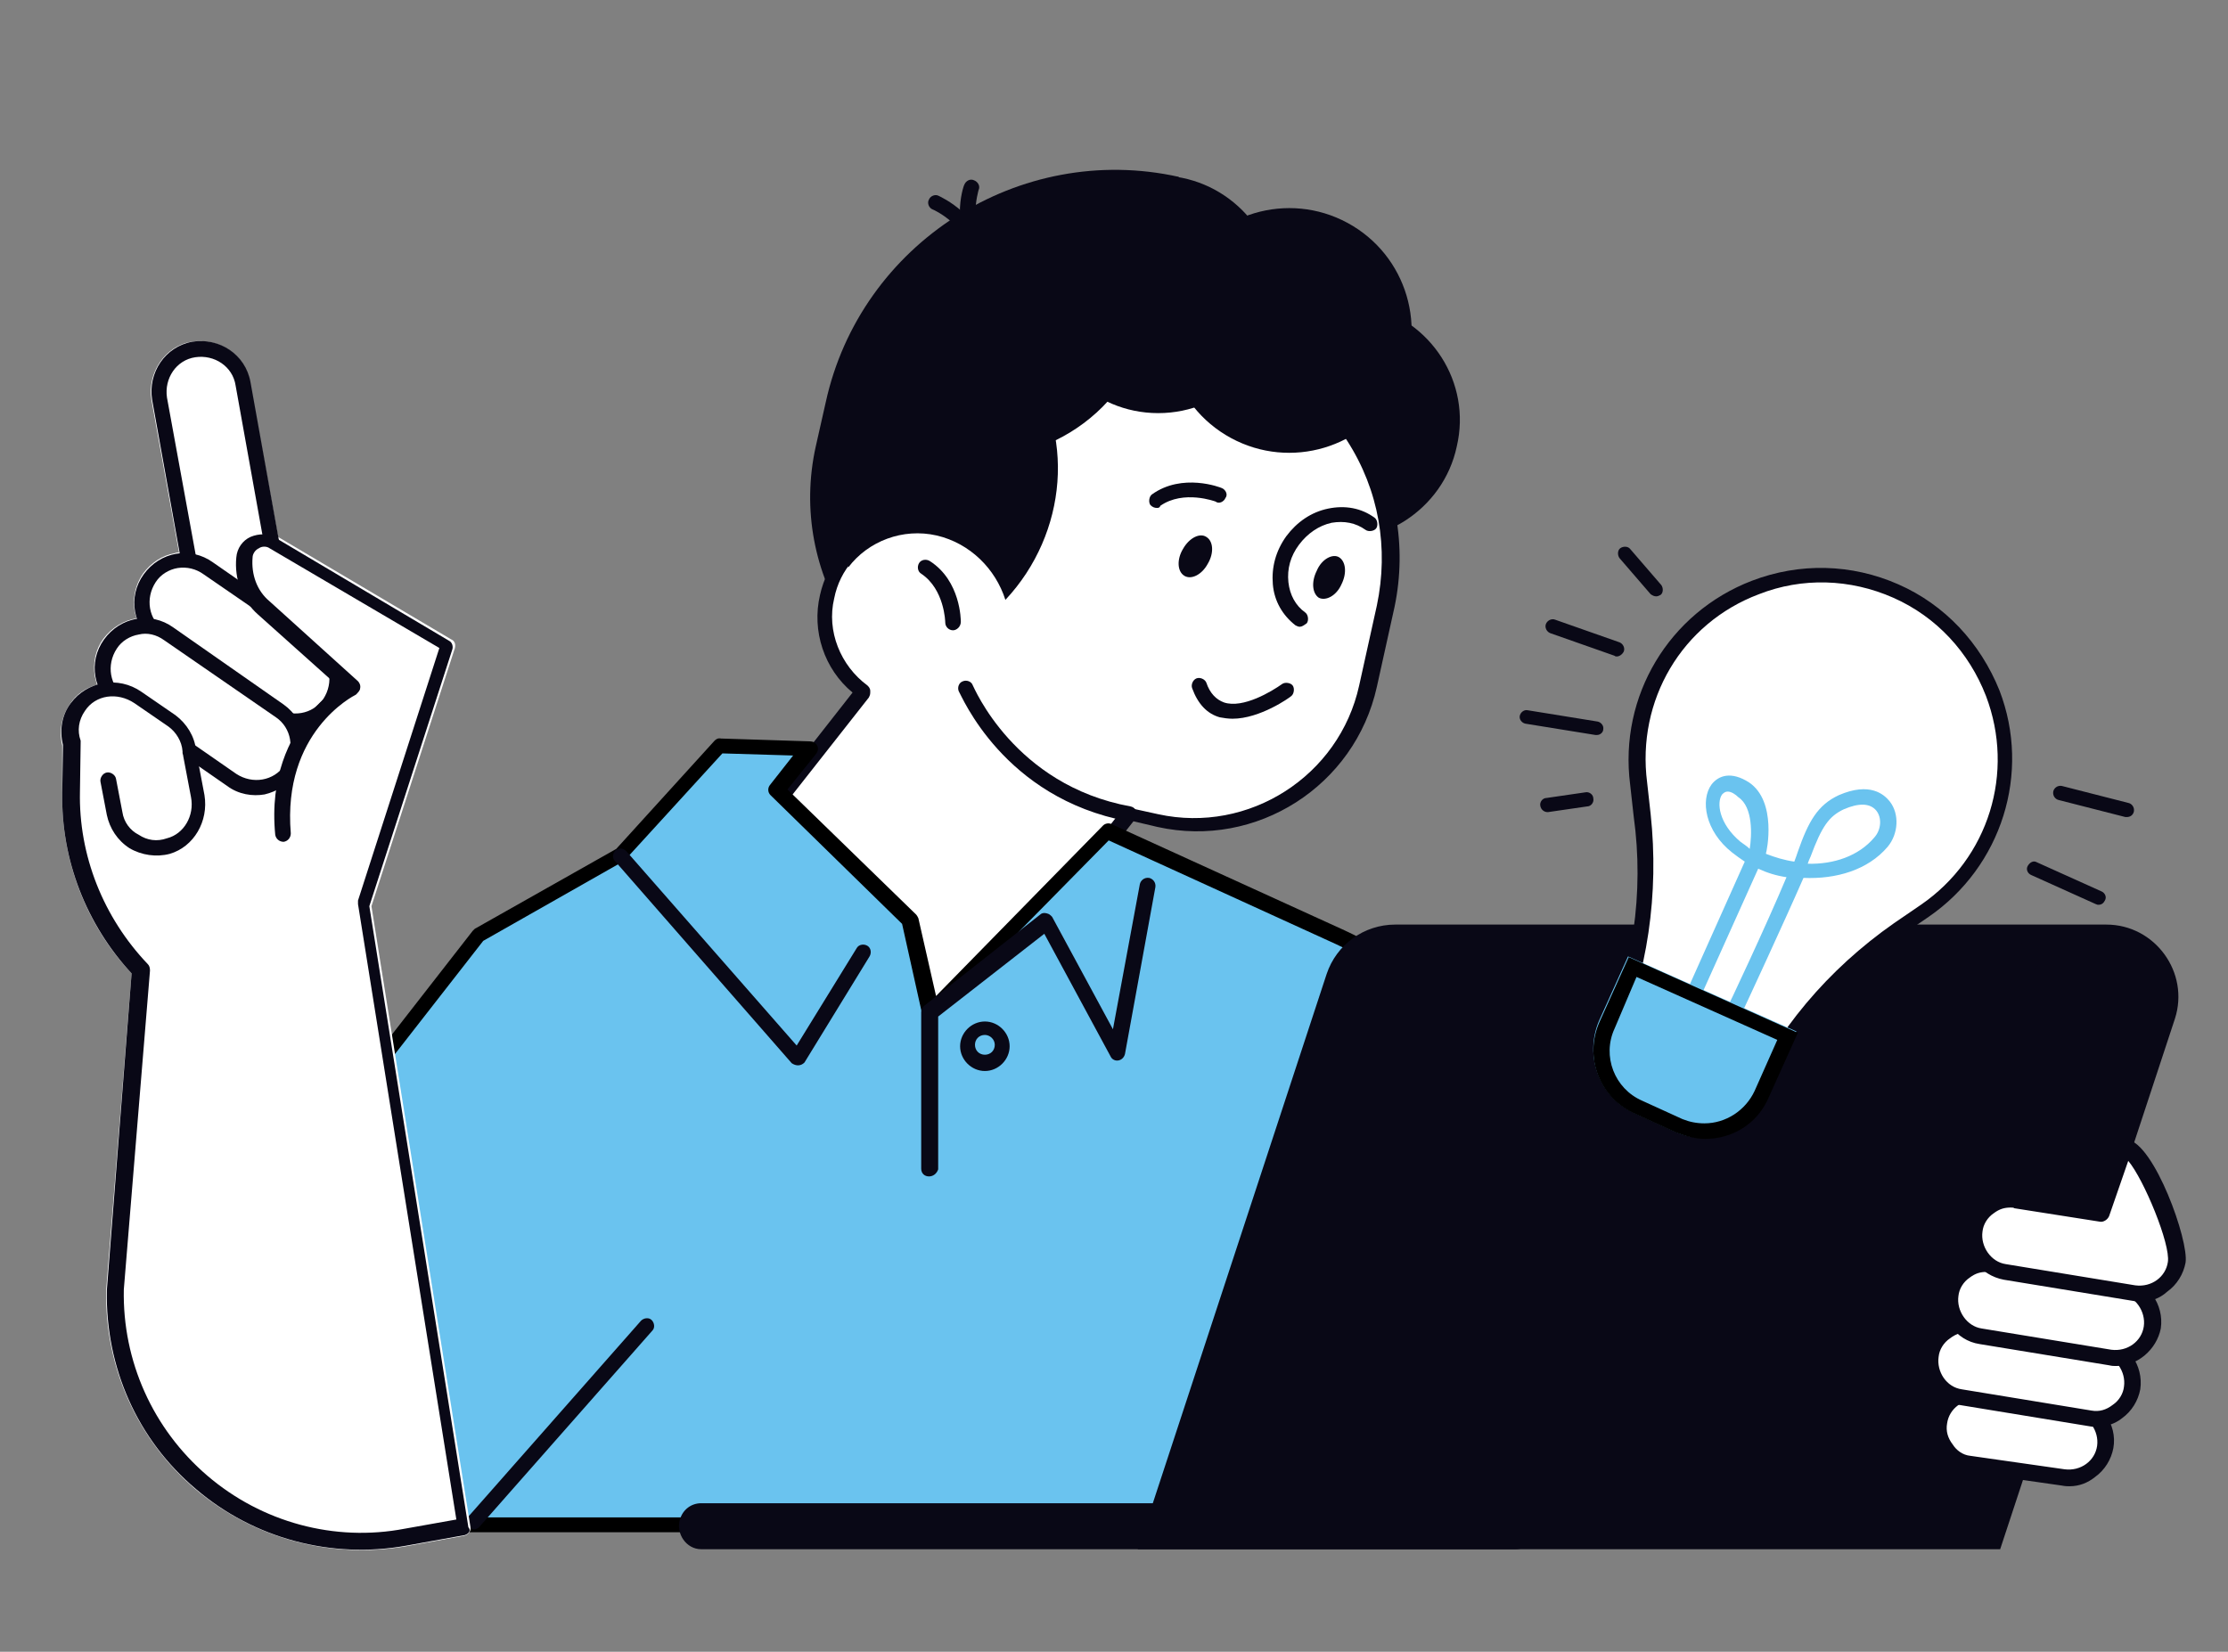 <?xml version="1.0" encoding="utf-8"?>
<!-- Generator: Adobe Illustrator 27.0.0, SVG Export Plug-In . SVG Version: 6.00 Build 0)  -->
<svg version="1.1" id="レイヤー_1" xmlns="http://www.w3.org/2000/svg" xmlns:xlink="http://www.w3.org/1999/xlink" x="0px"
	 y="0px" viewBox="0 0 314.9 233.5" style="enable-background:new 0 0 314.9 233.5;" xml:space="preserve">
<rect x="0" y="0" width="314.9" height="233.5" fill="#808080" stroke="none"/>
<style type="text/css">
	.st0{display:none;}
	.st1{display:inline;}
	.st2{fill:#F5AC27;}
	.st3{fill:#FFFFFF;}
	.st4{fill:#090816;}
	.st5{fill:#5BC0C7;}
	.st6{fill:#070A16;}
	.st7{fill:#040000;}
	.st8{fill:#6AC3EF;}
	.st9{fill:#F4C3B0;}
	.st10{fill:#EC671A;}
</style>
<g id="レイヤー_1_00000039824748791717157110000015488148335231173561_" class="st0">
	<g class="st1">
		<g>
			<path class="st2" d="M240.2,45.7c-14-22.2-40.1-31-58.2-19.6c-8.8,5.5-14.4,15-15.8,26.5c-1.4,11.5,1.6,23.7,8.3,34.4
				s16.5,18.7,27.4,22.4c4.4,1.5,8.8,2.2,13,2.2c4.7,0,9.2-0.9,13.4-2.7l2.8,5.5l13.2-6.7l-4-7.9C251.4,86.4,251.9,64.3,240.2,45.7z
				"/>
			<path d="M231.1,115.5c-0.1,0-0.2,0-0.3,0c-0.3-0.1-0.5-0.3-0.6-0.5l-2.4-4.7c-8,3.2-17.1,3.2-26.2,0.2
				c-11.2-3.8-21.1-11.9-28-22.8s-9.9-23.4-8.5-35.1c1.4-11.9,7.2-21.5,16.3-27.2c18.6-11.7,45.3-2.8,59.5,19.9l0,0
				c11.5,18.3,11.7,40.7,0.5,54.8l3.7,7.3c0.2,0.5,0.1,1.1-0.4,1.3l-13.2,6.7C231.4,115.4,231.3,115.5,231.1,115.5z M228.3,107.9
				c0.4,0,0.7,0.2,0.9,0.5l2.4,4.6l11.4-5.8l-3.6-7c-0.2-0.4-0.1-0.8,0.1-1.1c11-13.4,10.9-35.2-0.3-53
				c-13.7-21.7-39.2-30.4-56.8-19.3c-8.5,5.4-14,14.5-15.3,25.8c-1.4,11.2,1.5,23.2,8.2,33.8c6.6,10.5,16.2,18.3,26.9,22
				c8.9,3,17.9,2.9,25.6-0.5C228,107.9,228.2,107.9,228.3,107.9z"/>
		</g>
		<path class="st3" d="M268.7,134.1c-0.6-0.7-1.2-1.4-2-1.9v-0.1l-3.8-6.2c-0.4-0.5-0.8-0.9-1.2-1.3l-3.3-6.4l-0.1-0.1
			c-0.3-0.4-0.6-0.7-1-1.1c0-0.1,0-0.2-0.1-0.3l-3.5-7.3c0-0.1-0.1-0.1-0.1-0.2c-2.6-3.4-7.3-4.4-11-2.2l-7.7,4.4
			c-0.1,0-0.1,0.1-0.2,0.1c-2.2-2.5-5.7-3.4-8.8-2.1c-3.2,1.3-5.1,4.4-4.8,7.9l1.5,18.2v8.6c0,7.2,2,14.3,5.8,20.4l4.7,7.5
			l-6.9,48.3c0,0.3,0,0.5,0.2,0.7s0.4,0.3,0.7,0.3l35.7,1.3l0,0c0.2,0,0.5-0.1,0.7-0.3s0.3-0.4,0.3-0.7V173l4.1-8.9
			c1.7-3.6,2.6-7.4,2.8-11.4l0.5-10.6C271.3,139.2,270.4,136.4,268.7,134.1z"/>
		<path class="st4" d="M44,219.5l1.4-10.2c2.1-15.6,12.8-28.7,27.6-33.9l77.1-27c16.6-5.8,35,1.9,42.5,17.8l25.9,55H44.8L44,219.5z"
			/>
		<g>
			<g>
				<path class="st3" d="M91.3,138.8l4,21.8l-6.7,9.4l22,15.3c13.8,9.6,32.4-1.9,30.1-18.5l-2.3-16.1L91.3,138.8z"/>
				<path class="st4" d="M121.5,189.7c-4,0-8-1.2-11.5-3.7l-22-15.3c-0.2-0.1-0.3-0.4-0.4-0.6c0-0.2,0-0.5,0.2-0.7l6.4-9L90.3,139
					c-0.1-0.3,0-0.6,0.3-0.9c0.2-0.2,0.6-0.3,0.9-0.2l47.1,11.9c0.4,0.1,0.7,0.4,0.7,0.8l2.3,16.1c1.1,8.1-2.5,15.8-9.4,20
					C128.8,188.7,125.2,189.7,121.5,189.7z M89.9,169.8l21.2,14.7c6.1,4.2,13.8,4.4,20.1,0.6c6.3-3.9,9.6-10.8,8.6-18.2l-2.2-15.4
					l-45.1-11.3l3.7,20.4c0,0.3,0,0.5-0.2,0.7L89.9,169.8z"/>
			</g>
			<path class="st4" d="M140.6,166.7c0.1,1,0.2,2.1,0.2,3.1c-4.4-0.7-8.7-2.3-12.8-5.2l-34.6-24l0.7-1l44.2,11.1L140.6,166.7z"/>
			<path class="st4" d="M63.3,65.2c10.4-13.9,30.4-19.4,36-15.4c1.4-4,4.1-7.7,7.9-10.5c9-6.6,21-5.6,26.7,2.1
				c5,6.7,3.6,16.3-2.7,23c4.7,3.9,9.1,8.6,13,13.9c15.7,21.2-17.6,48.1-24.2,52.8c-17.6,12.8-43.4,7.7-57.6-11.4
				C48.2,100.5,50.6,82,63.3,65.2z"/>
			<path class="st4" d="M66.2,71.1c6-1.6,11.6-1.4,16.1,1c12.7,6.7,17.6,34.8-1.2,49.3c-1.2,0.9-2.8,1.2-3.7,2.4
				C64.5,106.4,60.8,86.3,66.2,71.1z"/>
			<path class="st4" d="M131.9,63.7c-5.9,8-15.5,15.7-27.5,21.1c-20.1,9.1-40.6,9-50.4,0.7c0.4-13,5.5-24.4,15.3-31.3
				C86,42.3,111.4,46.9,131.9,63.7z"/>
			<g>
				<path class="st3" d="M77.1,117.1c3.1-1.4,6.4-1.7,9.5-1.2c6.4-8.1,8-18.3,6.3-26.9c3.8-1.1,7.7-2.5,11.5-4.2
					c11.7-5.3,21.2-12.7,27.1-20.6c4.5,3.9,8.8,8.5,12.7,13.8c19,25.8,20.3,56.9,3.1,69.6c-12.9,9.5-32.6,5.9-49.6-7.3
					c-1.6,2.7-4.1,5-7.2,6.5c-8.2,3.7-17.8,0.1-21.5-8.1C65.3,130.4,68.9,120.8,77.1,117.1z"/>
				<path class="st4" d="M130.1,153.9c-10.1,0-21.4-4.2-32.1-12.2c-1.8,2.6-4.2,4.6-7.1,5.9c-8.6,3.9-18.9,0-22.8-8.6
					s0-18.9,8.6-22.8c3-1.4,6.3-1.8,9.5-1.4c5.4-7.1,7.6-16.5,5.8-25.7c-0.1-0.5,0.2-1,0.7-1.1c3.8-1.1,7.7-2.5,11.4-4.2
					c11.2-5,20.7-12.2,26.7-20.3c0.2-0.2,0.4-0.3,0.7-0.4c0.3,0,0.5,0.1,0.7,0.2c4.7,4.1,9,8.8,12.8,13.9
					c9.3,12.6,14.7,26.9,15.3,40.2c0.6,13.5-3.8,24.4-12.4,30.7C142.9,152.1,136.7,153.9,130.1,153.9z M97.7,139.4
					c0.2,0,0.4,0.1,0.6,0.2c17.3,13.4,36.3,16.3,48.5,7.3c8.1-5.9,12.2-16.3,11.6-29.1c-0.6-13-5.9-26.9-14.9-39.2
					c-3.5-4.8-7.5-9.1-11.8-13c-6.3,8-15.8,15.1-26.8,20.1c-3.5,1.6-7.2,3-10.8,4c1.6,9.7-0.8,19.5-6.7,26.8
					c-0.2,0.3-0.6,0.4-0.9,0.3c-3-0.5-6.1-0.2-9,1.1l-0.4-0.9l0.4,0.9c-7.7,3.5-11.1,12.6-7.7,20.3c3.5,7.7,12.6,11.1,20.3,7.7
					c2.9-1.3,5.2-3.4,6.8-6.1c0.1-0.2,0.4-0.4,0.6-0.4C97.6,139.4,97.7,139.4,97.7,139.4z"/>
			</g>
			<g>
				<path class="st4" d="M98.7,50.3L98.7,50.3c-0.6,0-1-0.5-0.9-1c0.7-18.1,22.6-20.6,22.9-20.6c0.5-0.1,1,0.3,1,0.8
					c0.1,0.5-0.3,1-0.8,1c-0.1,0-5.3,0.6-10.5,3.2c-6.8,3.5-10.4,8.7-10.7,15.6C99.7,49.9,99.2,50.3,98.7,50.3z"/>
			</g>
			<path class="st4" d="M148.3,90.1c0.6,2.4-0.1,4.7-1.6,5.1s-3.3-1.2-4-3.6c-0.6-2.4,0.1-4.7,1.6-5.1
				C145.9,86.1,147.7,87.7,148.3,90.1z"/>
			<g>
				<path class="st4" d="M138.2,83.8c-0.3,0-0.6-0.1-0.8-0.4c-0.3-0.4-0.2-1,0.3-1.3c0.2-0.1,4.8-3.2,10.4-3.2c0.5,0,1,0.4,1,0.9
					s-0.4,1-0.9,1c-5,0.1-9.3,2.9-9.3,2.9C138.6,83.7,138.4,83.8,138.2,83.8z"/>
			</g>
			<path class="st4" d="M126.6,100.7c0.6,2.4-0.1,4.7-1.6,5.1s-3.3-1.2-4-3.6c-0.6-2.4,0.1-4.7,1.6-5.1
				C124.2,96.6,126,98.3,126.6,100.7z"/>
			<g>
				<path class="st4" d="M112.1,100.6c-0.1,0-0.2,0-0.4-0.1c-0.5-0.2-0.7-0.8-0.5-1.2c0.2-0.4,4-9.4,12.5-10.7
					c0.5-0.1,1,0.3,1.1,0.8s-0.3,1-0.8,1.1c-7.4,1.2-11,9.5-11,9.5C112.8,100.4,112.5,100.6,112.1,100.6z"/>
			</g>
			<g>
				<path class="st4" d="M141.3,109.8c-0.4,0-0.7-0.2-0.9-0.6c-0.2-0.5,0-1,0.5-1.3c1-0.4,3.8-2.1,4.1-3.6c0.1-0.3,0.1-0.8-0.6-1.5
					c-2.7-2.8-9.5-12.1-9.8-12.5s-0.2-1,0.2-1.3s1-0.2,1.3,0.2c0.1,0.1,7,9.6,9.6,12.3c1.2,1.2,1.3,2.4,1.1,3.2
					c-0.5,2.8-4.7,4.8-5.2,5C141.5,109.8,141.4,109.8,141.3,109.8z"/>
			</g>
			<g>
				<path class="st4" d="M139.6,123.2c-3.7,0-8.4-1.5-13.3-6.8c-0.4-0.4-0.3-1,0-1.3c0.4-0.4,1-0.3,1.3,0c4.4,4.7,9,6.8,13.6,6.1
					c3.4-0.5,5.6-2.3,5.6-2.3c0.4-0.3,1-0.3,1.3,0.1s0.3,1-0.1,1.3C148,120.4,144.7,123.2,139.6,123.2z"/>
			</g>
			<g>
				<path class="st4" d="M76.8,126.8c-0.3,0-0.6-0.2-0.8-0.4c-0.3-0.4-0.2-1,0.3-1.3c6-3.9,12.6-0.2,12.9-0.1
					c0.5,0.3,0.6,0.8,0.3,1.3c-0.3,0.5-0.8,0.6-1.3,0.4c-0.1,0-5.9-3.3-10.9,0C77.1,126.7,77,126.8,76.8,126.8z"/>
			</g>
		</g>
		<g>
			<path class="st4" d="M232.4,130.2c-0.1,0-0.1,0-0.2,0l-0.5-0.1c-1.9-0.3-3.6-1.3-4.9-2.6l-1.1-1.2c-0.3-0.3-0.3-0.7-0.2-1
				l3.4-7.3c1.3-2.7,3.3-5,6-6.5l7.7-4.4c3.7-2.1,8.4-1.2,11,2.2c0,0.1,0.1,0.1,0.1,0.2l3.5,7.3c0.2,0.5,0,1-0.4,1.3
				c-0.5,0.2-1,0-1.3-0.4l-3.5-7.2c-2-2.6-5.6-3.3-8.5-1.7l-7.7,4.4c-2.3,1.3-4.1,3.3-5.2,5.7l-3.1,6.7l0.7,0.7
				c1,1.1,2.3,1.8,3.8,2.1l0.5,0.1c0.5,0.1,0.9,0.6,0.8,1.1C233.3,129.8,232.9,130.2,232.4,130.2z"/>
		</g>
		<g>
			<path class="st4" d="M237.1,139c-0.1,0-0.1,0-0.2,0l-0.6-0.1c-1.9-0.3-3.6-1.2-4.9-2.6l-1.1-1.2c-0.3-0.3-0.3-0.7-0.2-1l3.4-7.3
				c1.3-2.7,3.3-5,6-6.5l7.7-4.4c3.7-2.1,8.4-1.2,11,2.2l0.1,0.1l3.3,6.4c0.2,0.5,0.1,1-0.4,1.3c-0.5,0.2-1,0.1-1.3-0.4l-3.2-6.3
				c-2-2.6-5.6-3.3-8.5-1.7l-7.7,4.4c-2.3,1.3-4.1,3.3-5.2,5.7l-3.1,6.7l0.7,0.7c1,1.1,2.3,1.8,3.8,2.1l0.6,0.1
				c0.5,0.1,0.9,0.6,0.8,1.1C238,138.7,237.6,139,237.1,139z"/>
		</g>
		<g>
			<path class="st4" d="M241.7,146.8c-0.1,0-0.1,0-0.2,0l-0.6-0.1c-1.9-0.3-3.6-1.3-4.9-2.6l-1.1-1.2c-0.3-0.3-0.3-0.7-0.2-1
				l3.4-7.3c1.3-2.7,3.3-5,6-6.5l7.7-4.4c3.7-2.1,8.4-1.2,11,2.2l3.8,6.2c0.3,0.4,0.1,1-0.3,1.3s-1,0.1-1.3-0.3l-3.8-6.2
				c-1.9-2.6-5.6-3.3-8.5-1.7l-7.7,4.4c-2.3,1.3-4.1,3.3-5.2,5.7l-3.1,6.7l0.7,0.7c1,1.1,2.3,1.8,3.8,2.1l0.6,0.1
				c0.5,0.1,0.9,0.6,0.8,1.1C242.5,146.5,242.1,146.8,241.7,146.8z"/>
		</g>
		<g>
			<path class="st4" d="M262.9,222.7c-0.5,0-0.9-0.4-0.9-0.9v-48.9c0-0.1,0-0.3,0.1-0.4l4.2-9.1c1.6-3.4,2.4-7,2.6-10.7l0.5-10.6
				c0.1-2.4-0.6-4.9-2.1-6.8c-2-2.6-5.7-3.4-8.5-1.7l-7.7,4.4c-2.3,1.3-4.1,3.3-5.2,5.7l-3.1,6.7l0.7,0.7c0.1,0.1,0.4,0.4,0.9,0.7
				c2.3,1.4,5.4,1.4,7.7-0.2l7.1-4.6c0.4-0.3,1-0.2,1.3,0.3c0.3,0.4,0.2,1-0.3,1.3l-7.1,4.6c-3,1.9-6.8,2-9.8,0.2
				c-0.6-0.4-1-0.7-1.4-1.1l-1.1-1.2c-0.3-0.3-0.3-0.7-0.2-1l3.4-7.3c1.3-2.7,3.3-5,6-6.5l7.7-4.4c3.7-2.1,8.4-1.2,11,2.2
				c1.7,2.3,2.6,5.2,2.5,8l-0.5,10.6c-0.2,4-1.1,7.8-2.8,11.4l-4.1,8.9v48.7C263.8,222.2,263.4,222.7,262.9,222.7z"/>
		</g>
		<g>
			<path class="st4" d="M245.3,173.2c-0.3,0-0.6-0.2-0.8-0.5c-0.2-0.4-5.4-9.7-1.6-20.6c0.2-0.5,0.7-0.8,1.2-0.6s0.8,0.7,0.6,1.2
				c-3.5,10,1.4,18.9,1.5,19c0.3,0.5,0.1,1-0.4,1.3C245.6,173.2,245.5,173.2,245.3,173.2z"/>
		</g>
		<g>
			
				<ellipse transform="matrix(0.846 -0.533 0.533 0.846 -1.225 122.737)" class="st3" cx="212.1" cy="63.5" rx="37.8" ry="46.6"/>
			<path class="st4" d="M219.7,108.8c-14.8,0-30.6-9-40.4-24.6c-14-22.2-10.6-49.5,7.5-60.9S231,20.7,245,42.9l0,0
				c14,22.2,10.6,49.5-7.5,60.9C232,107.2,225.9,108.8,219.7,108.8z M204.5,20.2c-5.9,0-11.7,1.5-16.7,4.7
				c-17.2,10.8-20.3,37-6.9,58.3c13.4,21.3,38.3,29.8,55.6,19c17.2-10.8,20.3-37,6.9-58.3C233.8,28.8,218.6,20.2,204.5,20.2z"/>
		</g>
		<g>
			
				<ellipse transform="matrix(0.846 -0.533 0.533 0.846 -1.225 122.737)" class="st3" cx="212.1" cy="63.5" rx="32.2" ry="39.7"/>
			<path class="st4" d="M218.5,102.2c-3.6,0-7.3-0.6-11.1-1.9c-9.3-3.2-17.7-10-23.4-19.1c-5.8-9.2-8.3-19.6-7.1-29.4
				c1.2-9.9,6-17.9,13.5-22.7c7.5-4.7,16.9-5.6,26.3-2.4c9.3,3.2,17.7,10,23.4,19.1c5.8,9.2,8.3,19.6,7.1,29.4
				c-1.2,9.9-6,17.9-13.5,22.7C229.2,100.8,224,102.2,218.5,102.2z M205.6,26.7c-5.1,0-10,1.3-14.2,4c-7,4.4-11.5,12-12.6,21.3
				c-1.1,9.4,1.3,19.4,6.8,28.2s13.5,15.3,22.4,18.3s17.6,2.2,24.7-2.2c7-4.4,11.5-12,12.6-21.3c1.1-9.4-1.3-19.4-6.8-28.2
				S225,31.5,216.1,28.5C212.5,27.3,209,26.7,205.6,26.7z"/>
		</g>
		<g>
			<path class="st4" d="M227.2,221.3h-0.1c-0.5-0.1-0.9-0.6-0.8-1.1l6.9-48.3l-4.7-7.5c-3.8-6.1-5.8-13.2-5.8-20.4v-8.6l-1.5-18.2
				c-0.3-3.4,1.7-6.6,4.8-7.9c3.2-1.3,6.8-0.3,9,2.3l0.1,0.1c0.3,0.4,0.3,1-0.1,1.3c-0.4,0.3-1,0.3-1.3-0.1l-0.1-0.1
				c-1.6-2-4.4-2.7-6.8-1.8c-2.4,1-3.9,3.4-3.7,5.9l1.5,18.3v8.7c0,6.9,1.9,13.6,5.5,19.4l4.8,7.8c0.1,0.2,0.2,0.4,0.1,0.6
				l-6.9,48.6C228.1,221,227.7,221.3,227.2,221.3z"/>
		</g>
	</g>
</g>
<g id="レイヤー_3" class="st0">
	<g class="st1">
		<g>
			<g>
				<path class="st3" d="M284.6,218.3h-248c-6.2,0-11.2-5-11.2-11.2V41.2c0-6.2,5-11.2,11.2-11.2h248c6.2,0,11.2,5,11.2,11.2v165.9
					C295.8,213.3,290.8,218.3,284.6,218.3z"/>
				<path class="st4" d="M283.7,219.4H37.5c-7.3,0-13.2-5.9-13.2-13.2V42.1c0-7.3,5.9-13.2,13.2-13.2h246.2
					c7.3,0,13.2,5.9,13.2,13.2v164.2C296.9,213.5,291,219.4,283.7,219.4z M37.5,31c-6.1,0-11,4.9-11,11v164.2c0,6.1,4.9,11,11,11
					h246.2c6.1,0,11-4.9,11-11V42.1c0-6.1-4.9-11-11-11L37.5,31L37.5,31z"/>
			</g>
			<g>
				<path class="st4" d="M40.9,48.5c-3,0-5.5-2.4-5.5-5.5c0-3,2.4-5.5,5.5-5.5c3,0,5.5,2.4,5.5,5.5C46.3,46.1,43.9,48.5,40.9,48.5z
					 M40.9,39.8c-1.8,0-3.3,1.5-3.3,3.3s1.5,3.3,3.3,3.3s3.3-1.5,3.3-3.3C44.1,41.3,42.7,39.8,40.9,39.8z"/>
			</g>
			<g>
				<path class="st4" d="M55.6,48.5c-3,0-5.5-2.4-5.5-5.5c0-3,2.4-5.5,5.5-5.5c3,0,5.5,2.4,5.5,5.5C61,46.1,58.6,48.5,55.6,48.5z
					 M55.6,39.8c-1.8,0-3.3,1.5-3.3,3.3s1.5,3.3,3.3,3.3s3.3-1.5,3.3-3.3C58.9,41.3,57.4,39.8,55.6,39.8z"/>
			</g>
			<g>
				<path class="st4" d="M70.3,48.5c-3,0-5.5-2.4-5.5-5.5c0-3,2.4-5.5,5.5-5.5c3,0,5.5,2.4,5.5,5.5C75.7,46.1,73.3,48.5,70.3,48.5z
					 M70.3,39.8c-1.8,0-3.3,1.5-3.3,3.3s1.5,3.3,3.3,3.3s3.3-1.5,3.3-3.3C73.6,41.3,72.1,39.8,70.3,39.8z"/>
			</g>
		</g>
		<g>
			<path class="st5" d="M75.2,216.7l9.3-29.1c3.5-10.9,13.6-18.2,25-18.1l55.4,0.4c11.5,0.1,21.6,7.7,24.8,18.8l8.3,28.7L75.2,216.7
				z"/>
			<path class="st4" d="M197.9,218.5c-0.5,0-0.9-0.3-1-0.8l-8.3-28.7c-3-10.5-12.8-17.9-23.8-18l-55.4-0.4c-0.1,0-0.1,0-0.2,0
				c-10.9,0-20.4,7-23.7,17.4l-9.2,29c-0.2,0.6-0.8,0.9-1.4,0.7s-0.9-0.8-0.7-1.4l9.3-29.1c3.6-11.3,13.9-18.9,25.8-18.9
				c0.1,0,0.1,0,0.2,0l55.4,0.4c11.9,0.1,22.5,8.1,25.8,19.6L199,217c0.2,0.6-0.2,1.2-0.7,1.3C198.1,218.5,198,218.5,197.9,218.5z"
				/>
		</g>
		<polygon class="st6" points="230.5,8 127.8,8 127.8,79.5 180.7,79.5 180.7,98.2 199.3,79.5 230.5,79.5 		"/>
		<polygon class="st5" points="277,45.1 277,113.6 259.6,113.6 259.6,132.2 241,113.6 202.3,113.6 202.3,45.1 		"/>
		<g>
			<g>
				<rect x="231.4" y="64.1" class="st4" width="16.3" height="34.9"/>
				<path class="st4" d="M248.8,100.1h-18.5V63h18.5V100.1z M232.5,97.9h14.1V65.1h-14.1V97.9z"/>
			</g>
			<g>
				<path class="st5" d="M236.1,64.1h-11.6H236.1z"/>
				<rect x="224.5" y="63" class="st4" width="11.6" height="2.2"/>
			</g>
			<g>
				<path class="st5" d="M243.1,99h11.6H243.1z"/>
				<rect x="243.1" y="97.9" class="st4" width="11.6" height="2.2"/>
			</g>
		</g>
		<g>
			<ellipse class="st4" cx="238.4" cy="47.8" rx="9.3" ry="9.3"/>
			<path class="st4" d="M238.4,58.2c-5.7,0-10.4-4.7-10.4-10.4s4.7-10.4,10.4-10.4s10.4,4.7,10.4,10.4S244.2,58.2,238.4,58.2z
				 M238.4,39.5c-4.5,0-8.2,3.7-8.2,8.2s3.7,8.2,8.2,8.2s8.2-3.7,8.2-8.2S243,39.5,238.4,39.5z"/>
		</g>
		<g>
			<rect x="149.4" y="34" class="st3" width="40.4" height="2.2"/>
		</g>
		<g>
			<rect x="149.4" y="49.5" class="st3" width="40.4" height="2.2"/>
		</g>
		<g>
			<g>
				<ellipse class="st4" cx="108.6" cy="144.5" rx="15.9" ry="15.9"/>
				<circle class="st4" cx="140.5" cy="122.9" r="37.7"/>
				<ellipse class="st4" cx="126.4" cy="144.2" rx="18.9" ry="18.9"/>
				<ellipse class="st4" cx="158" cy="144.2" rx="18.9" ry="18.9"/>
				<circle class="st4" cx="107.2" cy="125.9" r="15.9"/>
				<ellipse class="st4" cx="170.8" cy="144.5" rx="15.9" ry="15.9"/>
				<circle class="st4" cx="172.2" cy="125.9" r="15.9"/>
				<g>
					<path class="st3" d="M157.9,169.1c0.1-0.6,0.1-1.3,0.1-1.9v-49.1h-34.4v49.1c0,0.7,0,1.3,0.1,1.9h-13.1
						c5.2,10.8,16.3,18.3,29.1,18.3s23.9-7.5,29.1-18.3H157.9z"/>
					<path class="st4" d="M139.7,188.5c-12.8,0-24.6-7.4-30.1-18.9c-0.2-0.3-0.1-0.7,0.1-1s0.5-0.5,0.9-0.5h11.9c0-0.3,0-0.6,0-0.9
						v-49.1c0-0.6,0.5-1.1,1.1-1.1H158c0.6,0,1.1,0.5,1.1,1.1v49.1c0,0.3,0,0.6,0,0.9h9.7c0.4,0,0.7,0.2,0.9,0.5s0.2,0.7,0.1,1
						C164.3,181.1,152.5,188.5,139.7,188.5z M112.3,170.2c5.4,9.9,16,16.2,27.4,16.2c11.3,0,21.9-6.3,27.4-16.2h-9.2
						c-0.3,0-0.6-0.1-0.8-0.4c-0.2-0.2-0.3-0.5-0.3-0.8c0.1-0.7,0.1-1.3,0.1-1.8v-48h-32.3v48c0,0.6,0,1.2,0.1,1.8
						c0,0.3-0.1,0.6-0.3,0.8c-0.2,0.2-0.5,0.4-0.8,0.4H112.3z"/>
				</g>
				<g>
					<path class="st3" d="M175.1,123.2c-1.3,0-2.6,0.4-3.6,1c-1.7-15.1-14.6-26.9-30.2-26.9c-15.3,0-27.9,11.2-30,25.9
						c-0.1,0-0.2,0-0.3,0c-4.1,0-7.3,3.3-7.3,7.3c0,4.1,3.3,7.3,7.3,7.3c0.6,0,1.1-0.1,1.6-0.2c4.1,11.8,15.4,20.3,28.7,20.3
						c13.8,0,25.4-9.2,29.1-21.8c1.3,1,2.9,1.7,4.7,1.7c4.1,0,7.3-3.3,7.3-7.3C182.4,126.5,179.1,123.2,175.1,123.2z"/>
					<path class="st4" d="M141.3,159.1c-13,0-24.7-8.1-29.4-20.2c-5.1,0.6-9.4-3.4-9.4-8.4c0-4.4,3.4-8.1,7.8-8.4
						c2.6-14.8,15.8-25.9,31-25.9c15.5,0,28.6,11.2,31,26.4c0.9-0.3,1.8-0.5,2.8-0.5c4.6,0,8.4,3.8,8.4,8.4c0,4.6-3.8,8.4-8.4,8.4
						c-1.4,0-2.8-0.4-4.1-1C166.7,150.5,154.6,159.1,141.3,159.1z M112.6,136.6c0.4,0,0.9,0.3,1,0.7c4.1,11.7,15.2,19.6,27.6,19.6
						c12.9,0,24.5-8.6,28.1-21c0.1-0.3,0.4-0.6,0.7-0.7c0.3-0.1,0.7,0,1,0.2c1.1,0.9,2.5,1.4,4,1.4c3.5,0,6.3-2.8,6.3-6.3
						s-2.8-6.3-6.3-6.3c-1.1,0-2.2,0.3-3.1,0.8c-0.3,0.2-0.7,0.2-1,0s-0.5-0.5-0.6-0.8c-1.7-14.8-14.2-25.9-29.1-25.9
						c-14.4,0-26.9,10.7-29,25c-0.1,0.5-0.5,1-1.1,0.9H111c-3.5,0-6.4,2.8-6.4,6.3c0,3.9,3.6,7,7.7,6.1
						C112.4,136.6,112.5,136.6,112.6,136.6z"/>
				</g>
				<path class="st4" d="M140.5,85.1c-13.9,0-26.1,7.6-32.6,18.8c4.1,3.3,9.3,5.3,15,5.3c13.1,0,23.8-10.5,24.1-23.5
					C144.9,85.3,142.7,85.1,140.5,85.1z"/>
				<g>
					<path class="st4" d="M144.1,130.7c-3.1,0-8.6-1.4-9.4-1.5c-0.6-0.1-0.9-0.7-0.8-1.3c0.1-0.6,0.7-0.9,1.3-0.8
						c2.9,0.7,8,1.7,9.6,1.4c0.6-0.1,1.2,0.3,1.3,0.8c0.1,0.6-0.3,1.2-0.8,1.3C145,130.7,144.6,130.7,144.1,130.7z"/>
				</g>
				<g>
					<g>
						<path class="st5" d="M130,126.6c-6.5,0-11.9-5.3-11.9-11.9c0-6.5,5.3-11.9,11.9-11.9c6.5,0,11.9,5.3,11.9,11.9
							C141.9,121.3,136.6,126.6,130,126.6z M130,105.1c-5.3,0-9.7,4.4-9.7,9.7c0,5.3,4.4,9.7,9.7,9.7c5.3,0,9.7-4.4,9.7-9.7
							C139.7,109.4,135.4,105.1,130,105.1z"/>
						<path class="st5" d="M130,127.2c-6.8,0-12.4-5.6-12.4-12.4s5.6-12.4,12.4-12.4s12.4,5.6,12.4,12.4S136.9,127.2,130,127.2z
							 M130,103.4c-6.2,0-11.3,5.1-11.3,11.3c0,6.2,5.1,11.3,11.3,11.3c6.2,0,11.3-5.1,11.3-11.3S136.3,103.4,130,103.4z M130,125
							c-5.6,0-10.2-4.6-10.2-10.2s4.6-10.2,10.2-10.2c5.6,0,10.2,4.6,10.2,10.2C140.3,120.4,135.7,125,130,125z M130,105.6
							c-5.1,0-9.2,4.1-9.2,9.2s4.1,9.2,9.2,9.2c5.1,0,9.2-4.1,9.2-9.2S135.1,105.6,130,105.6z"/>
					</g>
				</g>
				<g>
					<g>
						<path class="st5" d="M159.2,126.6c-6.5,0-11.9-5.3-11.9-11.9c0-6.5,5.3-11.9,11.9-11.9c6.5,0,11.9,5.3,11.9,11.9
							C171,121.3,165.7,126.6,159.2,126.6z M159.2,105.1c-5.3,0-9.7,4.4-9.7,9.7c0,5.3,4.4,9.7,9.7,9.7s9.7-4.4,9.7-9.7
							C168.9,109.4,164.5,105.1,159.2,105.1z"/>
						<path class="st5" d="M159.2,127.2c-6.8,0-12.4-5.6-12.4-12.4s5.6-12.4,12.4-12.4s12.4,5.6,12.4,12.4S166,127.2,159.2,127.2z
							 M159.2,103.4c-6.2,0-11.3,5.1-11.3,11.3c0,6.2,5.1,11.3,11.3,11.3s11.3-5.1,11.3-11.3S165.4,103.4,159.2,103.4z M159.2,125
							c-5.6,0-10.2-4.6-10.2-10.2s4.6-10.2,10.2-10.2s10.2,4.6,10.2,10.2S164.8,125,159.2,125z M159.2,105.6c-5.1,0-9.2,4.1-9.2,9.2
							s4.1,9.2,9.2,9.2c5.1,0,9.2-4.1,9.2-9.2S164.2,105.6,159.2,105.6z"/>
					</g>
				</g>
				<g>
					<path class="st5" d="M112.1,124c-0.3,0-0.6-0.1-0.8-0.3c-0.4-0.4-0.4-1.1,0-1.5l7.2-7.2c0.4-0.4,1.1-0.4,1.5,0s0.4,1.1,0,1.5
						l-7.2,7.2C112.6,123.9,112.4,124,112.1,124z"/>
				</g>
				<g>
					<path class="st5" d="M148,115.8h-6.7c-0.6,0-1.1-0.5-1.1-1.1s0.5-1.1,1.1-1.1h6.7c0.6,0,1.1,0.5,1.1,1.1
						C149,115.4,148.6,115.8,148,115.8z"/>
				</g>
				<path class="st4" d="M136,113c0,1.7-1.2,3.1-2.6,3.1c-1.5,0-2.6-1.4-2.6-3.1s1.2-3.1,2.6-3.1S136,111.3,136,113z"/>
				<path class="st4" d="M163.4,112.7c0,1.7-1.2,3.1-2.6,3.1c-1.5,0-2.6-1.4-2.6-3.1s1.2-3.1,2.6-3.1
					C162.2,109.5,163.4,110.9,163.4,112.7z"/>
			</g>
		</g>
		<g>
			<path class="st3" d="M200.5,140l-4.4-14.2c-0.2-0.8-0.9-1.4-1.7-1.6s-1.6,0-2.3,0.5c-1.7,1.4-2.5,3.6-2.3,5.8l0.7,5.9L189,138
				l0.7-7.3c0-0.1,0-0.2,0-0.3l-3.2-11.7c-0.2-0.7-0.7-1.2-1.3-1.5c-0.7-0.3-1.4-0.2-2,0.1c-1.4,0.8-2.5,2.1-2.9,3.7l-0.1,0.4
				l-2.6-5.4c-0.2-0.3-0.5-0.5-0.9-0.4c-1.2,0.3-3.3,1.5-3.9,4.2c-0.2-0.1-0.4-0.2-0.7-0.2c-0.7-0.1-1.3,0.2-1.6,0.8
				c-1.4,2-1.9,4.5-1.2,6.9l1.5,5.6l-2.9,11.1l-12.9,6.6c-5.4,2.8-9.4,7.7-10.8,13.6L130,221.6c-0.1,0.2,0-0.2,0.2,0
				c0.1,0.2,0.4,0,0.6,0l0,0h32.1c0.4,0,0.7,0.4,0.7,0l7.6-56l29.3-24.7C200.5,140.7,200.6,140.3,200.5,140z"/>
			<g>
				<g>
					<path class="st4" d="M162.7,222.6h-0.1c-0.6-0.1-1-0.6-0.9-1.2l7.6-56.4c0-0.3,0.2-0.5,0.4-0.7l28.9-24.4l-4.2-13.6
						c-0.1-0.3-0.3-0.4-0.4-0.4c-0.1,0-0.3-0.1-0.5,0.1c-1.2,1-1.8,2.6-1.6,4.2l0.7,6.2c0,0.3-0.1,0.6-0.3,0.9l-3.5,3.7
						c-0.4,0.4-1.1,0.4-1.5,0s-0.4-1.1,0-1.5l3.2-3.3l-0.7-5.7c-0.3-2.3,0.6-4.6,2.4-6.1c0.7-0.6,1.6-0.8,2.5-0.6
						c0.9,0.3,1.6,0.9,1.9,1.8l4.4,14.2c0.1,0.4,0,0.9-0.3,1.1l-29.2,24.6l-7.6,56C163.6,222.2,163.2,222.6,162.7,222.6z"/>
				</g>
				<g>
					<path class="st4" d="M187.4,146.7h-0.1c-0.6-0.1-1-0.6-1-1.2l1.5-14.8l-3.1-11.5c-0.1-0.2-0.2-0.3-0.3-0.3s-0.2-0.1-0.4,0
						c-1,0.5-1.7,1.5-2,2.5l-0.5,1.8c-0.2,0.6-0.7,0.9-1.3,0.8c-0.6-0.2-0.9-0.7-0.8-1.3l0.5-1.8c0.4-1.6,1.6-3.1,3.1-3.9
						c0.7-0.4,1.5-0.4,2.3-0.1c0.7,0.3,1.3,0.9,1.5,1.7l3.2,11.7c0,0.1,0,0.3,0,0.4l-1.5,15C188.4,146.3,187.9,146.7,187.4,146.7z"
						/>
				</g>
				<g>
					<path class="st4" d="M182.1,147.5c-0.1,0-0.1,0-0.2,0c-0.6-0.1-1-0.6-0.9-1.2l2.1-14.5l-6.7-14.1c-0.9,0.5-2.1,1.7-1.9,4.3
						c0,0.6-0.4,1.1-1,1.1s-1.1-0.4-1.1-1c-0.3-4.6,2.7-6.5,4.3-6.9c0.5-0.1,1,0.1,1.2,0.6l7.3,15.3c0.1,0.2,0.1,0.4,0.1,0.6
						l-2.1,14.8C183,147.1,182.6,147.5,182.1,147.5z"/>
				</g>
				<g>
					<path class="st4" d="M130.6,222.6c-0.1,0-0.2,0-0.3,0c-0.6-0.1-0.9-0.7-0.8-1.3l14.2-57.2c1.5-6,5.5-11,11-13.8l12.8-6.6
						l2.9-10.9l-1.5-5.5c-0.7-2.5-0.2-5,1.3-7.1c0.4-0.6,1.1-0.9,1.9-0.9c0.8,0.1,1.4,0.5,1.7,1.2l6,12.8c0.1,0.2,0.1,0.4,0.1,0.6
						l-2.1,13.1c-0.1,0.6-0.6,1-1.2,0.9c-0.6-0.1-1-0.6-0.9-1.2l2.1-12.8l-5.8-12.5c-1,1.5-1.4,3.5-0.9,5.3l1.5,5.8
						c0,0.2,0,0.4,0,0.6l-3.1,11.6c-0.1,0.3-0.3,0.5-0.5,0.7l-13.2,6.8c-4.9,2.5-8.5,7.1-9.9,12.4l-14.2,57.2
						C131.5,222.3,131.1,222.6,130.6,222.6z"/>
				</g>
			</g>
		</g>
		<g>
			<g>
				<polygon class="st3" points="248.5,148.3 235.6,144.1 222.6,139.9 226.8,152.9 231,165.8 235.6,157 242.5,163.9 246.6,159.8 
					239.6,152.9 				"/>
				<path class="st4" d="M231,166.9L231,166.9c-0.5,0-0.9-0.3-1-0.7l-8.4-25.9c-0.1-0.4,0-0.8,0.3-1.1s0.7-0.4,1.1-0.3l25.9,8.4
					c0.4,0.1,0.7,0.5,0.7,0.9s-0.2,0.8-0.6,1l-7.6,3.9l5.9,5.9c0.2,0.2,0.3,0.5,0.3,0.8s-0.1,0.6-0.3,0.8l-4.1,4.1
					c-0.4,0.4-1.1,0.4-1.5,0l-5.9-5.9l-3.9,7.6C231.8,166.7,231.4,166.9,231,166.9z M224.3,141.6l7,21.4l3.4-6.6
					c0.2-0.3,0.5-0.5,0.8-0.6s0.7,0.1,0.9,0.3l6.2,6.2l2.6-2.6l-6.2-6.2c-0.2-0.2-0.4-0.6-0.3-0.9c0.1-0.3,0.3-0.6,0.6-0.8l6.6-3.4
					L224.3,141.6z"/>
			</g>
		</g>
		<g>
			<path class="st3" d="M93.9,213.8c0,0,24.2-11.8,31.2-11.5s11.6,0.3,16.5,3.1c0,0,7.6,4.6,9.7,7.6c2,3,3.7,5.9,3.3,7.6
				c-0.4,1.7-0.9,2.8-2.8,2.5c-1.9-0.3-1.5,1.3-2.1,1.9c-0.6,0.6-1.5,1.4-3.1,0.6c-2-0.9-4.9-3.4-6.1-5c-1.2-1.6-3.3-2.3-4.8-3.9
				c-1.5-1.6-2.7-2.3-2.9-1.4c-0.1,0.9,0.4,7.5,0.2,10.2c-0.3,2.7-0.1,2.1-1.7,2.7c-1.3,0.4-2.7-2.2-3.4-4.1
				c-0.8-2.2-1.2-7.5-1.9-7.9S107.9,220,93.9,213.8z"/>
			<g>
				<path class="st7" d="M152.4,223.9c-0.6,0-1.3-0.1-2-0.3c-0.6-0.2-0.9-0.8-0.7-1.3c0.2-0.6,0.8-0.9,1.3-0.7
					c0.7,0.2,2,0.5,2.5-0.1s0.3-2.1-0.2-3c-0.1-0.2-0.2-0.5-0.4-0.9c-0.9-2.3-3.1-7.5-14.7-12.9c-12.4-5.7-33.2,4.8-41.1,8.8
					c-1.9,0.9-3,1.5-3.6,1.7s-1.2-0.1-1.3-0.7c-0.2-0.6,0.1-1.2,0.7-1.3c0.4-0.1,1.8-0.8,3.3-1.6c8.8-4.5,29.6-15,43-8.8
					c12.4,5.7,14.8,11.5,15.8,14c0.1,0.3,0.2,0.5,0.3,0.7c0.7,1.3,1.2,3.8,0,5.3C154.7,223.3,153.8,223.9,152.4,223.9z"/>
			</g>
			<g>
				<path class="st7" d="M148.1,226.6c-1.6,0-3.3-0.6-4-1.5c-1.1-1.2-12.2-11.4-14.3-12.2c-0.6-0.2-0.8-0.8-0.6-1.4
					c0.2-0.6,0.8-0.8,1.4-0.6c2.8,1,14.1,11.6,15.2,12.9c0.3,0.4,2.3,1,3.3,0.6c0.2-0.1,0.5-0.2,0.4-0.9c-0.3-2-7.7-8.9-13-13.2
					c-0.5-0.4-0.5-1.1-0.2-1.5c0.4-0.5,1.1-0.5,1.5-0.2c2.2,1.8,13.2,11,13.7,14.6c0.2,1.5-0.4,2.6-1.6,3.2
					C149.3,226.5,148.7,226.6,148.1,226.6z"/>
			</g>
			<g>
				<path class="st7" d="M130.9,229.2c-0.4,0-0.8-0.1-1.1-0.3s-1-0.7-4.8-11.7c-2.2,0.4-7.8,1.3-15.6,1c-0.6,0-1.1-0.5-1-1.1
					c0-0.6,0.6-1.1,1.1-1c9.5,0.4,15.9-1.1,15.9-1.1c0.5-0.1,1.1,0.2,1.3,0.7c1.6,4.8,3.6,10.2,4.3,11.5c0.3-0.1,0.7-0.6,0.9-1.4
					c0.2-1.2,0.2-7.3,0.2-11.2c0-0.6,0.5-1.1,1.1-1.1s1.1,0.5,1.1,1.1c0,1,0.1,9.8-0.2,11.6c-0.2,1.4-1.1,2.5-2.2,3
					C131.5,229.1,131.2,229.2,130.9,229.2z"/>
			</g>
			<path class="st3" d="M143.3,206"/>
		</g>
	</g>
</g>
<g id="レイヤー_4">
	<g>
		<g>
			<path class="st4" d="M156.4,106.3l-15.6-3.4c-18-4-29.5-21.8-25.5-39.8l1.4-6.2c4.9-22.5,27.4-36.9,49.9-31.9l0.3,6.6
				c14.1,3.1,23.1,17.2,20,31.3l-6.1,27.9C178.3,101.8,167.4,108.8,156.4,106.3z"/>
			<path class="st4" d="M205.9,63.1c-1.9,9-11,14.8-20,12.8c-9-2-14.7-10.9-12.8-20c1.9-9,11-14.8,20-12.8
				C202.3,45.2,208,54.1,205.9,63.1z"/>
			<polygon class="st4" points="136.9,106.6 154.2,121.9 177,93 172.4,85.9 160.2,76.2 			"/>
			<g>
				<path class="st3" d="M171.4,47.5l-24.3-5.4c-8.3-1.8-16.6,3.4-18.4,11.8l-2.6,12c-0.6,3-1,6-1,8.9c-4.1,1.5-7.4,4.9-8.4,9.5
					c-1.2,5.3,1.1,10.4,5.2,13.4l-24.9,31.8c-2.3,2.9-1.7,7,1.1,9.2l5.3,4.2c11.7,9.1,28.6,7.1,37.7-4.5l18.4-23.4l4.1,0.9
					c13.3,2.9,26.8-5.6,29.7-19l2.5-11.3C199.6,68.5,188.6,51.3,171.4,47.5z"/>
				<path class="st4" d="M120,149.9c-6,0-12.1-1.9-17.2-5.9l-5.3-4.2c-1.6-1.3-2.7-3.1-2.9-5.2c-0.2-2,0.3-4.1,1.6-5.7l24.3-31
					c-4-3.3-5.8-8.7-4.6-13.8c1-4.5,4.1-8.2,8.4-10c0-2.9,0.3-5.7,1-8.5l2.6-12c1-4.3,3.5-8,7.2-10.3c3.8-2.4,8.2-3.2,12.5-2.3
					l24.3,5.4c8.6,1.9,15.9,7,20.7,14.5c4.7,7.4,6.3,16.3,4.5,24.9l-2.5,11.3c-3.1,14-17,22.9-31,19.8l-3.4-0.8l-18,22.9
					C136.5,146.2,128.2,149.9,120,149.9z M143.8,42.9c-2.7,0-5.4,0.8-7.7,2.3c-3.2,2-5.5,5.3-6.3,9l-2.6,12c-0.6,2.8-1,5.8-0.9,8.7
					c0,0.4-0.3,0.9-0.8,1c-3.9,1.4-6.8,4.6-7.6,8.7c-1.1,4.6,0.9,9.5,4.7,12.3c0.2,0.2,0.4,0.4,0.4,0.8s0,0.5-0.2,0.9l-25,31.8
					c-0.9,1.2-1.3,2.6-1.2,4.1c0.2,1.5,0.9,2.8,2,3.7l5.3,4.2c11.2,8.8,27.5,6.9,36.2-4.4l18.4-23.4c0.2-0.3,0.6-0.4,1.1-0.4
					l4.1,0.9c12.8,2.8,25.6-5.4,28.4-18.2l2.5-11.3c1.7-8.1,0.3-16.3-4.2-23.3c-4.5-7-11.4-11.8-19.3-13.5l0,0l-24.3-5.4
					C146,43,144.9,42.9,143.8,42.9z"/>
			</g>
			<path class="st4" d="M132.4,75.7c4.7,1.1,8.3,4.7,9.7,9.1c8.8-9.4,10-23.8,2.4-33.6c-4-5.2-9.6-8.1-15.5-8.8
				c-9.5,10.2-12.7,24.6-9.1,37.8C122.7,76.5,127.6,74.6,132.4,75.7z"/>
			<g>
				<path class="st4" d="M134.7,89.1L134.7,89.1c-0.6,0-1.1-0.5-1.1-1.1c0-0.1-0.1-4.7-3.4-6.9c-0.5-0.3-0.6-1-0.3-1.5
					c0.3-0.5,1-0.6,1.5-0.3c4.4,2.8,4.4,8.4,4.4,8.6C135.8,88.6,135.2,89.1,134.7,89.1z"/>
			</g>
			<path class="st4" d="M167.2,77.6c-0.9,1.5-0.8,3.2,0.2,3.8s2.5-0.2,3.3-1.7c0.9-1.5,0.8-3.2-0.2-3.8
				C169.6,75.3,168.1,76,167.2,77.6z"/>
			<path class="st4" d="M186.1,80.7c-0.8,1.6-0.6,3.2,0.3,3.8c1,0.5,2.5-0.3,3.2-1.9c0.8-1.6,0.6-3.2-0.3-3.8S186.8,79,186.1,80.7z"
				/>
			<g>
				<path class="st4" d="M163.5,71.8c-0.3,0-0.6-0.1-0.9-0.4c-0.3-0.4-0.2-1.2,0.2-1.5c4.3-3.1,9.7-1,9.9-0.9
					c0.5,0.2,0.9,0.9,0.5,1.4c-0.2,0.5-0.9,0.9-1.4,0.5l0,0c0,0-4.5-1.7-7.8,0.6C163.9,71.8,163.7,71.8,163.5,71.8z"/>
			</g>
			<g>
				<path class="st4" d="M174.2,101.6c-0.6,0-1.3-0.1-1.8-0.2c-1.8-0.5-3.1-1.9-3.9-4.1c-0.2-0.5,0.1-1.2,0.6-1.4
					c0.5-0.2,1.2,0.1,1.4,0.6c0.5,1.5,1.4,2.4,2.5,2.8c2.7,0.9,6.8-1.6,8.2-2.6c0.4-0.3,1.2-0.2,1.5,0.2c0.3,0.4,0.2,1.2-0.2,1.5
					C182.3,98.6,178.1,101.6,174.2,101.6z"/>
			</g>
			<g>
				<path class="st4" d="M183.7,88.6c-0.2,0-0.4-0.1-0.6-0.2c-1.8-1.4-3-3.4-3.2-5.8c-0.2-2.4,0.4-4.7,1.9-6.8
					c1.5-2,3.5-3.4,5.9-3.9c2.4-0.5,4.7-0.1,6.6,1.3c0.4,0.3,0.5,1.1,0.2,1.5s-1.1,0.5-1.5,0.2c-1.4-1-3-1.3-4.8-1
					c-1.8,0.4-3.4,1.5-4.6,3.1c-1.2,1.6-1.7,3.4-1.5,5.3c0.2,1.8,1,3.3,2.4,4.3c0.4,0.3,0.5,1.1,0.2,1.5
					C184.3,88.4,184,88.6,183.7,88.6z"/>
			</g>
			<circle class="st4" cx="163.7" cy="41.6" r="16.8"/>
			
				<ellipse transform="matrix(0.476 -0.879 0.879 0.476 54.534 184.687)" class="st4" cx="182.2" cy="46.6" rx="17.3" ry="17.3"/>
			<g>
				<path class="st4" d="M138.4,37.7c-0.5,0-1.1-0.4-1.1-1c-0.2-4.7-5.4-7.1-5.5-7.1c-0.5-0.2-0.8-0.9-0.5-1.4
					c0.2-0.5,0.9-0.8,1.4-0.5c0.2,0.1,6.4,2.9,6.8,8.9C139.5,37.1,139.1,37.7,138.4,37.7L138.4,37.7z"/>
			</g>
			<g>
				<path class="st4" d="M139.2,37.4c-0.3,0-0.5-0.1-0.8-0.3c-4.3-4.3-2.3-10.7-2.1-11c0.2-0.5,0.8-0.9,1.4-0.6
					c0.5,0.2,0.9,0.8,0.6,1.4l0,0c0,0.1-1.7,5.5,1.6,8.8c0.4,0.4,0.4,1.1,0,1.5C139.7,37.3,139.4,37.4,139.2,37.4z"/>
			</g>
			<path class="st4" d="M158.9,28.7c-18.3-1.6-35.3,10.1-39.9,28.2c3.4,3.5,8,6.1,13.2,7.3c13.7,3,27-5.1,29.9-18.1
				C163.3,39.9,162,33.8,158.9,28.7z"/>
			<g>
				<path class="st3" d="M136.6,97.3c0,0,5.8,14.5,23,17.7L136.6,97.3z"/>
				<path class="st4" d="M159.6,116.1c-0.1,0-0.1,0-0.2,0c-17.6-3.3-23.5-17.8-23.9-18.4c-0.2-0.5,0-1.2,0.6-1.4
					c0.5-0.2,1.2,0,1.4,0.6c0.1,0.1,5.8,14.1,22.3,17.1c0.5,0.1,1,0.6,0.9,1.3C160.6,115.8,160,116.1,159.6,116.1z"/>
			</g>
		</g>
		<g>
			<path class="st8" d="M131.3,143.1l-2.9-12.9l-18.8-18.4l4.6-5.8l-12.6-0.4l-14,15.4l-20,11.4l-47.9,61.5l28.4,21.7h162.5v-49.7
				c0-14.3-8.4-27.4-21.4-33.3l-32.9-15L131.3,143.1z"/>
			<path d="M210.7,216.6H48.1c-0.2,0-0.4-0.1-0.6-0.2l-28.4-21.7c-0.2-0.2-0.4-0.4-0.4-0.8c0-0.3,0-0.5,0.2-0.8l47.9-61.5
				c0.1-0.1,0.2-0.2,0.3-0.3L87.1,120l13.9-15.3c0.2-0.2,0.5-0.4,0.9-0.3l12.6,0.4c0.4,0,0.8,0.2,1,0.6s0.1,0.8-0.1,1.1l-4.1,5.1
				l18.2,17.7c0.1,0.1,0.2,0.3,0.3,0.5l2.5,11l23.6-24.1c0.3-0.3,0.8-0.4,1.2-0.2l32.9,15c13.4,6.1,22,19.6,22,34.3v49.7
				C211.8,216.2,211.2,216.6,210.7,216.6z M48.5,214.5h161.1v-48.6c0-13.9-8.2-26.6-20.7-32.4l-32.2-14.7l-24.5,24.9
				c-0.3,0.3-0.6,0.4-1.1,0.3c-0.4-0.1-0.6-0.4-0.8-0.8l-2.8-12.6l-18.6-18.2c-0.4-0.4-0.4-1-0.1-1.4l3.3-4.2l-10-0.3l-13.7,15
				c-0.1,0.1-0.2,0.1-0.2,0.2l-19.9,11.3l-47.1,60.4L48.5,214.5z"/>
		</g>
		<g>
			<path class="st4" d="M112.8,150.6c-0.3,0-0.6-0.1-0.9-0.3l-25-28.6c-0.4-0.4-0.3-1.1,0.1-1.5s1.1-0.3,1.5,0.1l24.1,27.5l8.5-13.8
				c0.3-0.5,1-0.6,1.5-0.3c0.5,0.3,0.6,1,0.3,1.5l-9.2,15C113.5,150.4,113.2,150.6,112.8,150.6L112.8,150.6z"/>
		</g>
		<g>
			<path class="st4" d="M131.3,166.3c-0.6,0-1.1-0.4-1.1-1.1v-22.1c0-0.3,0.1-0.6,0.4-0.9l16.4-12.9c0.2-0.2,0.5-0.3,0.9-0.2
				s0.5,0.2,0.8,0.5l8.6,15.9l3.8-20.5c0.1-0.5,0.6-1,1.3-0.9c0.5,0.1,1,0.6,0.9,1.3L159,149c-0.1,0.4-0.4,0.8-0.9,0.9
				c-0.4,0.1-0.9-0.1-1.1-0.5l-9.4-17.4l-15,11.7v21.6C132.4,165.9,131.9,166.3,131.3,166.3z"/>
		</g>
		<g>
			<path class="st4" d="M67,216.2c-0.2,0-0.5-0.1-0.8-0.2c-0.4-0.4-0.5-1.1-0.1-1.5l24.5-27.8c0.4-0.4,1.1-0.5,1.5-0.1
				c0.4,0.4,0.5,1.1,0.1,1.5l-24.5,27.8C67.6,216,67.3,216.2,67,216.2z"/>
		</g>
		<path class="st4" d="M282.7,219H160.8l26.7-81.3c1.4-4.2,5.3-7,9.7-7h100.5c6.9,0,11.8,6.8,9.7,13.3L282.7,219z"/>
		<path class="st4" d="M96.1,214.8L96.1,214.8c-0.6,2,0.9,4.2,3,4.2h115.1c1.4,0,2.6-0.9,3-2.3l0,0c0.6-2-0.9-4.2-3-4.2H99.1
			C97.7,212.5,96.5,213.4,96.1,214.8z"/>
		<g>
			<path class="st4" d="M139.2,151.4c-1.9,0-3.5-1.6-3.5-3.5s1.6-3.5,3.5-3.5s3.5,1.6,3.5,3.5S141.1,151.4,139.2,151.4z
				 M139.2,146.3c-0.8,0-1.4,0.6-1.4,1.4s0.6,1.4,1.4,1.4s1.4-0.6,1.4-1.4S139.9,146.3,139.2,146.3z"/>
		</g>
		<g>
			<g>
				<path class="st3" d="M278.3,207l13.3,1.9c2.8,0.4,5.5-1.5,5.9-4.3l0,0c0.4-2.8-1.5-5.5-4.3-5.9l-13.3-1.9
					c-2.8-0.4-5.5,1.5-5.9,4.3l0,0C273.6,203.8,275.5,206.4,278.3,207z"/>
				<path class="st4" d="M292.5,210.1c-0.3,0-0.6,0-1.1-0.1l-13.3-1.9l0,0c-1.6-0.3-3.1-1.2-4.1-2.6c-1-1.4-1.4-3-1.1-4.7
					c0.3-1.6,1.2-3.1,2.6-4.1c1.4-1,3-1.4,4.7-1.1l13.3,1.9c3.4,0.5,5.8,3.8,5.2,7.2c-0.3,1.6-1.2,3.1-2.6,4.1
					C295.1,209.6,293.9,210.1,292.5,210.1z M278.5,205.8l13.3,1.9c2.3,0.3,4.3-1.2,4.6-3.3s-1.2-4.3-3.3-4.6l-13.3-1.9
					c-2.3-0.3-4.3,1.2-4.6,3.3c-0.2,1.1,0.1,2.1,0.8,3C276.5,205,277.4,205.7,278.5,205.8z"/>
			</g>
			<g>
				<path class="st3" d="M277.1,197.5l18.3,3c2.8,0.4,5.5-1.5,5.9-4.3l0,0c0.4-2.8-1.5-5.5-4.3-5.9l-18.3-3
					c-2.8-0.4-5.5,1.5-5.9,4.3l0,0C272.4,194.4,274.3,197.1,277.1,197.5z"/>
				<path class="st4" d="M296.3,201.7c-0.3,0-0.6,0-1.1-0.1l-18.3-3l0,0c-3.4-0.5-5.7-3.8-5.2-7.2c0.3-1.6,1.2-3.1,2.6-4.1
					c1.4-1,3-1.4,4.7-1.1l18.3,3c3.4,0.5,5.7,3.8,5.2,7.2c-0.3,1.6-1.2,3.1-2.6,4.1C298.9,201.3,297.6,201.7,296.3,201.7z
					 M277.3,196.4l18.3,3c1.1,0.2,2.1-0.1,3-0.8c0.9-0.6,1.5-1.6,1.6-2.6c0.3-2.1-1.2-4.3-3.3-4.6l-18.3-3c-1.1-0.2-2.1,0.1-3,0.8
					c-0.9,0.6-1.5,1.6-1.6,2.6C273.7,193.9,275.1,196.1,277.3,196.4L277.3,196.4z"/>
			</g>
			<g>
				<path class="st3" d="M280,188.9l18.3,3c2.8,0.4,5.5-1.5,5.9-4.3l0,0c0.4-2.8-1.5-5.5-4.3-5.9l-18.3-3c-2.8-0.4-5.5,1.5-5.9,4.3
					l0,0C275.3,185.8,277.2,188.4,280,188.9z"/>
				<path class="st4" d="M299.1,193.1c-0.3,0-0.6,0-1-0.1l-18.3-3c-3.4-0.5-5.7-3.8-5.2-7.2c0.3-1.6,1.2-3.1,2.6-4.1
					c1.4-1,3-1.4,4.7-1.1l18.3,3c3.4,0.5,5.7,3.8,5.2,7.2C304.8,190.8,302.1,193.1,299.1,193.1z M280.8,179.8
					c-0.9,0-1.6,0.2-2.4,0.8c-0.9,0.6-1.5,1.6-1.6,2.6c-0.3,2.1,1.2,4.3,3.3,4.6l0,0l18.3,3c2.3,0.3,4.3-1.2,4.6-3.3
					s-1.2-4.3-3.3-4.6l-18.3-3C281.3,179.8,281.1,179.8,280.8,179.8z"/>
			</g>
			<g>
				<path class="st3" d="M283.4,179.9l18.3,3c2.8,0.4,5.5-1.5,5.9-4.3l0,0c0.4-2.8-4.4-15.7-7.3-16.1l-3.1,9.2l-12.1-1.9
					c-2.8-0.4-5.5,1.5-5.9,4.3l0,0C278.7,176.7,280.5,179.3,283.4,179.9z"/>
				<path class="st4" d="M302.6,184c-0.3,0-0.6,0-1.1-0.1l-18.3-3c-1.6-0.3-3.1-1.2-4.1-2.6c-1-1.4-1.4-3-1.1-4.7
					c0.3-1.6,1.2-3.1,2.6-4.1c1.4-1,3-1.4,4.7-1.1l11.3,1.8l2.8-8.3c0.2-0.5,0.8-0.9,1.3-0.8c3.8,0.6,8.7,14.3,8.2,17.4
					c-0.3,1.6-1.2,3.1-2.6,4.1C305.2,183.6,303.9,184,302.6,184z M284.2,170.7c-0.9,0-1.6,0.2-2.4,0.8c-0.9,0.6-1.5,1.6-1.6,2.6
					c-0.3,2.1,1.2,4.3,3.3,4.6l0,0l18.3,3c2.3,0.3,4.3-1.2,4.6-3.3c0.4-2.5-3.4-11.7-5.6-14.3l-2.7,7.8c-0.2,0.5-0.8,0.9-1.3,0.8
					l-12.1-1.9C284.6,170.7,284.4,170.7,284.2,170.7z"/>
			</g>
		</g>
		<path class="st3" d="M63.8,90.4L39.3,75.9l-4-21.9c-0.6-3.8-4.4-6.3-8.2-5.7s-6.3,4.4-5.7,8.2l3.9,21.6c-0.2,0-0.4,0-0.6,0.1
			c-1.8,0.3-3.4,1.4-4.5,2.9c-1.3,1.9-1.6,4.3-0.9,6.3c-1.8,0.3-3.5,1.3-4.7,2.9c-1.1,1.5-1.5,3.4-1.2,5.3c0.1,0.4,0.2,0.8,0.3,1.2
			c-1.5,0.4-2.9,1.3-3.8,2.7c-1.2,1.7-1.6,3.9-1.1,5.9L8.8,112c-0.2,9.4,3.3,18.7,9.8,25.6L15,182.4c-0.2,10.9,4.4,21.1,12.6,28.1
			c8.3,7,19,9.9,29.7,8.1l8.3-1.5c0.5-0.1,1-0.6,0.9-1.2l-14-87.8l11.7-36.2C64.5,91.2,64.3,90.6,63.8,90.4z"/>
		<g>
			<path class="st3" d="M40.5,88.7l-11.7,2.1l-6.2-34.5c-0.5-3.2,1.6-6.3,4.8-6.9l0,0c3.2-0.5,6.3,1.6,6.9,4.8L40.5,88.7z"/>
			<path class="st4" d="M40.7,89.8L29,91.9c-0.5,0.1-1.2-0.3-1.3-0.9l-6.2-34.5c-0.6-3.8,1.8-7.5,5.7-8.2c3.8-0.6,7.5,1.8,8.2,5.7
				l6.2,34.5C41.7,89,41.4,89.7,40.7,89.8z M29.7,89.6l9.6-1.7l-6-33.4c-0.4-2.7-3-4.4-5.7-4s-4.4,3-4,5.7L29.7,89.6z"/>
		</g>
		<g>
			<path class="st3" d="M46.6,99.5L46.6,99.5c-1.8,2.7-5.6,3.3-8.3,1.5L22.7,90.1c-2.7-1.8-3.3-5.6-1.5-8.3l0,0
				c1.8-2.7,5.6-3.3,8.3-1.5l15.7,10.9C47.8,93,48.5,96.8,46.6,99.5z"/>
			<path class="st4" d="M43,103c-1.7,0.3-3.7,0-5.3-1.2L22,91c-3.2-2.3-4-6.6-1.7-9.8c2.3-3.2,6.6-4,9.8-1.7l15.7,10.9
				c3.2,2.3,4,6.6,1.7,9.8l0,0C46.4,101.6,44.7,102.7,43,103z M25.1,80.3c-1.2,0.2-2.4,0.9-3.1,2c-1.5,2.3-1,5.3,1.2,6.8L38.9,100
				c2.3,1.5,5.3,1,6.8-1.2c1.5-2.3,1-5.3-1.2-6.8L28.8,81.2C27.7,80.4,26.4,80.1,25.1,80.3z M46.6,99.5L46.6,99.5L46.6,99.5z"/>
		</g>
		<g>
			<path class="st3" d="M41.1,108.7L41.1,108.7c-1.8,2.7-5.6,3.3-8.3,1.5L17.1,99.4c-2.7-1.8-3.3-5.6-1.5-8.3l0,0
				c1.8-2.7,5.6-3.3,8.3-1.5l15.7,10.9C42.2,102.3,42.9,106,41.1,108.7z"/>
			<path class="st4" d="M37.4,112.3c-1.7,0.3-3.7,0-5.3-1.2l-15.7-10.9c-3.2-2.3-4-6.6-1.7-9.8s6.6-4,9.8-1.7l15.6,10.9
				c3.2,2.3,4,6.6,1.7,9.8l0,0C40.8,110.9,39.1,111.9,37.4,112.3z M19.6,89.7c-1.2,0.2-2.4,0.9-3.1,2c-1.5,2.3-1,5.3,1.2,6.8
				l15.7,10.9c2.3,1.5,5.3,1,6.8-1.2c1.5-2.3,1-5.3-1.2-6.8L23.2,90.5C22.1,89.7,20.8,89.4,19.6,89.7z M41.1,108.7L41.1,108.7
				L41.1,108.7z"/>
		</g>
		<g>
			<path class="st3" d="M40,117.8c-1.3-15.3,9.8-20.6,9.8-20.6L37.4,85.9c-2-1.8-3-4.4-2.7-7.2l0,0c0.2-1.9,2.4-3,4-2l24.6,14.6
				l-11.8,36.5l14,88l-8.3,1.5c-21.7,3.9-41.5-13-41.1-34.9l3.7-45.1l0,0c-6.4-6.8-10-15.8-9.8-25.2l0.1-6.9
				c-0.5-1.7-0.3-3.7,0.9-5.2c1.9-2.7,5.8-3.2,8.5-1.3l4.8,3.3c1.5,1.1,2.4,2.7,2.5,4.3c0.1,0.2,0.1,0.4,0.2,0.6l1.1,5.8
				c0.5,3-1.2,6.2-4.2,7.1c-3.4,1-6.9-1.3-7.5-4.6l-0.9-4.7L40,117.8z"/>
			<path class="st4" d="M65.7,217l-8.3,1.5c-10.6,1.9-21.5-1-29.7-8c-8.3-7-12.8-17.2-12.6-28.1l3.5-44.8c-6.4-6.9-10-16.1-9.8-25.6
				l0.1-6.7c-0.5-2-0.2-4.2,1.1-5.9c2.3-3.1,6.7-3.9,10-1.6l4.8,3.3c1.6,1.2,2.7,3,2.9,4.9c0.1,0.2,0.1,0.4,0.1,0.6l1.1,5.8
				c0.6,3.7-1.5,7.3-4.9,8.3c-1.9,0.5-4,0.2-5.7-0.8c-1.7-1.1-2.8-2.8-3.2-4.7l-0.9-4.7c-0.1-0.5,0.3-1.2,0.9-1.3
				c0.5-0.1,1.2,0.3,1.3,0.9l0.9,4.7c0.2,1.4,1.1,2.6,2.3,3.2c1.2,0.8,2.6,1,4,0.5c2.4-0.6,3.9-3.2,3.4-5.8l-1.1-5.8
				c0-0.2-0.1-0.3-0.1-0.5c0-0.1,0-0.1,0-0.2c-0.1-1.4-0.9-2.7-2-3.5l-4.8-3.3c-2.4-1.6-5.5-1.2-7,1.1c-0.9,1.3-1.1,2.8-0.6,4.2
				c0,0.1,0,0.2,0,0.3l-0.1,6.9c-0.2,9,3.3,17.8,9.6,24.4c0.2,0.2,0.3,0.5,0.3,0.9l-3.7,45.1c-0.2,10.1,4.1,19.7,11.8,26.3
				c7.7,6.6,18,9.4,27.9,7.5l7.3-1.3l-13.9-87c0-0.2,0-0.3,0-0.5l11.5-35.7l-24-14.1c-0.4-0.3-1.1-0.3-1.5,0
				c-0.5,0.2-0.9,0.8-0.9,1.3c-0.2,2.4,0.6,4.7,2.4,6.2l12.5,11.3c0.2,0.2,0.4,0.6,0.3,1c0,0.3-0.3,0.6-0.6,0.9
				c-0.4,0.2-10.4,5.3-9.2,19.6c0,0.6-0.4,1.1-1,1.2c-0.6,0-1.1-0.4-1.2-1c-0.8-8.3,2.1-13.7,4.6-16.8c1.6-2,3.3-3.3,4.4-4.1
				L36.5,86.9c-2.3-2-3.4-5.1-3.1-8.1c0.1-1.3,0.9-2.4,2-2.9c1.2-0.5,2.5-0.5,3.5,0.1l24.6,14.6c0.4,0.2,0.6,0.8,0.4,1.3l-11.7,36.2
				l14,87.8C66.6,216.3,66.3,216.8,65.7,217z"/>
		</g>
		<g>
			<g>
				<path class="st3" d="M248,83.1L248,83.1c-11.3,4.3-18.1,15.7-16.6,27.6l0.5,4.5c1.4,11.1-0.2,22.3-4.7,32.4l-0.3,0.9l19.9,8.9
					l0.3-0.9c4.5-10.1,11.8-18.8,21-25.2l3.8-2.6c9.9-6.8,13.9-19.5,9.6-30.7l0,0C276.5,84.7,261.4,78,248,83.1z"/>
				<path class="st4" d="M246.8,158.5c-0.1,0-0.3,0-0.4-0.1l-19.9-8.9c-0.5-0.2-0.8-0.9-0.5-1.4l0.3-0.9c4.5-10,6.1-21,4.6-31.8
					l-0.5-4.5c-1.6-12.5,5.5-24.3,17.2-28.8l0,0c6.8-2.6,14.1-2.4,20.7,0.5c6.6,2.9,11.6,8.3,14.3,15c4.5,11.7,0.3,24.9-10,32
					l-3.8,2.6c-9,6.1-16.1,14.7-20.6,24.7l-0.3,0.9c-0.1,0.2-0.3,0.4-0.6,0.5C247.1,158.5,247,158.5,246.8,158.5z M228.4,147.9
					l18,8.1c4.6-10.3,12-19,21.3-25.5l3.8-2.6c9.6-6.6,13.3-18.7,9.2-29.5c-2.4-6.2-7-11.2-13.1-13.9c-6.1-2.7-12.9-2.9-19-0.5l0,0
					c-10.9,4.1-17.3,15-15.8,26.6l0.5,4.5C234.5,126.3,232.9,137.6,228.4,147.9z"/>
			</g>
			<g>
				<path class="st8" d="M244.9,144.2c-0.1,0-0.3,0-0.4-0.1c-0.5-0.2-0.8-0.9-0.5-1.4c0.1-0.1,5.7-12,8.5-18.7
					c-1.4-0.2-2.7-0.6-4-1.2l-8.1,18c-0.2,0.5-0.9,0.8-1.4,0.5c-0.5-0.2-0.8-0.9-0.5-1.4l8.1-18.1c-0.6-0.4-1.3-0.9-1.8-1.3
					c-3.8-3-4.5-7.4-2.9-9.6c1-1.3,2.8-1.9,5.3-0.3c4,2.7,2.5,9.8,2.4,10v0.1c1.3,0.5,2.6,0.9,4,1.1c0.2-0.5,0.4-1.1,0.5-1.4
					c1.5-4.3,2.8-6.6,5.8-8c4.4-1.9,6.4-0.1,7.2,0.9c1.4,1.8,1.2,4.6-0.3,6.4c-2.8,3.3-7.3,4.6-11.9,4.4c-2.8,6.4-8.5,18.7-8.8,19.3
					C245.6,144,245.3,144.2,244.9,144.2z M255.5,122.1c3.7,0.1,7.2-1.1,9.4-3.7c1-1.1,1.1-2.8,0.3-3.8c-0.9-1.1-2.5-1.1-4.6-0.2
					c-2.1,1-3.1,2.4-4.7,6.7C255.7,121.5,255.6,121.8,255.5,122.1z M244.2,111.9c-0.3,0-0.5,0.1-0.8,0.4c-0.8,1.1-0.5,4.1,2.6,6.7
					c0.4,0.3,0.9,0.6,1.3,1c0.3-1.9,0.5-5.9-1.6-7.3C245.3,112.3,244.7,111.9,244.2,111.9z"/>
			</g>
			<g>
				<path class="st8" d="M236.8,160l-5.7-2.6c-5.1-2.3-7.2-8.1-5.1-13.1l4.1-9.1l23.8,10.6l-4.1,9.1
					C247.7,160,241.8,162.2,236.8,160z"/>
				<path d="M231.3,138.1l19.9,8.9l-3.2,7.2c-1.3,2.8-4.1,4.6-7.1,4.6c-1.1,0-2.1-0.2-3.1-0.6l-5.7-2.6c-3.9-1.7-5.7-6.3-3.9-10.2
					L231.3,138.1 M230.2,135.3l-4.1,9.1c-2.3,5.1,0,10.9,5.1,13.1l5.7,2.6c1.3,0.5,2.7,0.9,4.1,0.9c3.8,0,7.4-2.1,9-5.9l4.1-9.1
					L230.2,135.3L230.2,135.3z"/>
			</g>
			<g>
				<path class="st4" d="M296.6,127.9c-0.1,0-0.2,0-0.4-0.1l-9.1-4.1c-0.5-0.2-0.8-0.8-0.5-1.3s0.8-0.8,1.3-0.5l9.1,4.1
					c0.5,0.2,0.8,0.8,0.5,1.3C297.3,127.7,297,127.9,296.6,127.9z"/>
			</g>
			<g>
				<path class="st4" d="M300.6,115.5c-0.1,0-0.1,0-0.2,0l-9.4-2.4c-0.5-0.1-0.9-0.6-0.8-1.2c0.1-0.5,0.6-0.9,1.2-0.8l9.4,2.4
					c0.5,0.1,0.9,0.6,0.8,1.2C301.5,115.2,301.1,115.5,300.6,115.5z"/>
			</g>
			<g>
				<path class="st4" d="M287.2,136.9c-0.2,0-0.4-0.1-0.6-0.2l-4.1-3.7c-0.4-0.3-0.4-1-0.1-1.4s1-0.4,1.4-0.1l4.1,3.7
					c0.4,0.3,0.4,1,0.1,1.4C287.7,136.8,287.4,136.9,287.2,136.9z"/>
			</g>
			<g>
				<path class="st4" d="M225.7,103.9c0,0-0.1,0-0.2,0l-9.9-1.6c-0.5-0.1-0.9-0.6-0.8-1.1c0.1-0.5,0.6-0.9,1.1-0.8l9.9,1.6
					c0.5,0.1,0.9,0.6,0.8,1.1C226.6,103.5,226.2,103.9,225.7,103.9z"/>
			</g>
			<g>
				<path class="st4" d="M228.5,92.8c-0.1,0-0.2,0-0.3-0.1l-9.1-3.2c-0.5-0.2-0.8-0.8-0.6-1.3c0.2-0.5,0.8-0.8,1.3-0.6l9.1,3.2
					c0.5,0.2,0.8,0.8,0.6,1.3C229.3,92.5,228.9,92.8,228.5,92.8z"/>
			</g>
			<g>
				<path class="st4" d="M218.7,114.8c-0.4,0-0.9-0.3-1-0.9c-0.1-0.5,0.3-1.1,0.9-1.1l5.5-0.8c0.5-0.1,1.1,0.3,1.1,0.9
					c0.1,0.5-0.3,1.1-0.9,1.1l-5.5,0.8C218.8,114.8,218.8,114.8,218.7,114.8z"/>
			</g>
			<g>
				<path class="st4" d="M234.1,84.3c-0.3,0-0.5-0.1-0.8-0.3l-4.4-5.1c-0.3-0.4-0.3-1.1,0.1-1.4s1.1-0.3,1.4,0.1l4.4,5.1
					c0.3,0.4,0.3,1.1-0.1,1.4C234.5,84.2,234.3,84.3,234.1,84.3z"/>
			</g>
		</g>
	</g>
</g>
<g id="レイヤー_5" class="st0">
	<g class="st1">
		<g>
			<g>
				<path class="st4" d="M97.9,181.3c-5.8,0-12.7-0.3-19.9-1.2c-25.9-3.4-44.4-13.4-53.3-29.1c-8.9-15.5-9.6-31.8-2.1-45.6
					c7-12.9,20.6-22.1,33.8-22.9c3.6-0.2,7.4-0.3,11.1-0.5c20.8-0.7,42.4-1.3,52.7-18c3.4-5.5,6.1-11.2,8.7-16.8
					c7-14.9,13.7-29,30.5-31.4c17-2.4,22.2,0.9,28.7,5c2.3,1.4,4.6,2.9,7.7,4.4c5,2.3,4.4,19.2,2.2,34.1
					c-3.8,25.6-13,53.2-24.7,73.8c-15.7,27.7-35.9,44.1-58.6,47.4l0,0C114.6,180.5,107.8,181.3,97.9,181.3z M169.7,16.7
					c-2.8,0-6.1,0.3-10.1,0.8c-15.8,2.3-22,15.3-29.1,30.4c-2.7,5.6-5.4,11.5-8.8,17c-10.8,17.6-32.9,18.3-54.2,18.9
					c-3.7,0.1-7.4,0.2-11,0.4c-12.6,0.7-25.5,9.5-32.2,21.9c-7.3,13.4-6.5,28.9,2,43.9c20.9,36.6,87.1,28.7,88.1,28.6
					c22.1-3.3,41.8-19.3,57.2-46.5c11.6-20.4,20.7-47.8,24.4-73.2c2.8-19.2,1.5-30.9-1.1-32.1c-3.2-1.5-5.7-3.1-7.9-4.5
					C182.2,19.2,178.4,16.7,169.7,16.7z"/>
			</g>
			<path class="st4" d="M117,196.7c0,0-67.6,8.6-89.8-33.6c-21-40.1,6.2-72.8,29.9-74s52.2,2.2,64.4-20s15.5-49.2,37.9-52.5
				c22.5-3.2,23.7,4.4,36,10.9S189.2,186,117,196.7z"/>
			<path class="st4" d="M195.3,189.7c0,0,58.9,22.3,90.5-11.2c30-31.8,14.2-67.3-6.9-73.4C257.7,99,231,95.9,226,73.2
				s-0.6-47.9-20-55.7s-22.7-1.1-35.6,2.2C157.4,22.9,132.8,164.6,195.3,189.7z"/>
			<g>
				<path class="st3" d="M199.7,140.2l-5.3,1.2c-11.3,2.6-22.6-4.5-25.2-15.8l-6.6-29.2c-2.6-11.3,4.5-22.6,15.8-25.2l5.3-1.2
					c11.3-2.6,22.6,4.5,25.2,15.8l6.6,29.2C218.1,126.4,211,137.6,199.7,140.2z"/>
				<path class="st4" d="M188.9,143.1c-9.5,0-18.2-6.6-20.4-16.3l-7.1-31.3c-1.2-5.4-0.3-11,2.7-15.8c3-4.7,7.6-8,13-9.2l7.4-1.7
					c5.4-1.2,11-0.3,15.8,2.7c4.7,3,8,7.6,9.2,13l7.1,31.3c1.2,5.4,0.3,11-2.7,15.8c-3,4.7-7.6,8-13,9.2l-7.4,1.7
					C192,142.9,190.4,143.1,188.9,143.1z M189.2,70.2c-1.4,0-2.8,0.2-4.2,0.5l-7.4,1.7c-4.9,1.1-9.2,4.1-11.9,8.4s-3.6,9.4-2.4,14.3
					l7.1,31.3c2.3,10.2,12.5,16.6,22.7,14.3l7.4-1.7c4.9-1.1,9.2-4.1,11.9-8.4c2.7-4.3,3.6-9.4,2.4-14.3L207.7,85
					c-1.1-4.9-4.1-9.2-8.4-11.9C196.3,71.2,192.8,70.2,189.2,70.2z"/>
			</g>
			<ellipse class="st4" cx="188" cy="63.7" rx="49.8" ry="49.8"/>
			<path class="st4" d="M208.2,62.4c1.8,9.4,9.2,16.3,18,18c0.3-3.8,0.1-7.6-0.7-11.5c-1.9-9.6-6.7-17.9-13.5-24
				C208.5,49.8,207,56,208.2,62.4z"/>
			<g>
				<g>
					<path class="st3" d="M219.5,78.2L218,58.3c-1.2-17.1-16.1-30-33.2-28.8L170,30.6c-17.1,1.2-30,16.1-28.8,33.2l1.5,21
						c1.2,17.1,16.1,30,33.2,28.8l14.8-1.1c11.3-0.8,20.8-7.6,25.6-17c1.8,1,4,1.4,6.2,1c5-1,8.3-5.9,7.4-10.9
						C228.9,80.7,224.3,77.5,219.5,78.2z"/>
					<path class="st4" d="M173.7,114.7c-7.7,0-15.1-2.7-20.9-7.8c-6.5-5.6-10.4-13.4-11-21.9l-1.5-21c-0.6-8.5,2.1-16.8,7.7-23.3
						c5.6-6.5,13.4-10.4,21.9-11l14.8-1.1c17.6-1.2,33,12.1,34.2,29.7l1.3,18.9c5.1-0.2,9.5,3.3,10.5,8.3c0.5,2.7,0,5.4-1.6,7.7
						c-1.5,2.3-3.9,3.8-6.5,4.3c-2,0.4-4.1,0.2-6-0.6c-5.2,9.6-15,16-25.9,16.7l-14.8,1.1C175.2,114.6,174.5,114.7,173.7,114.7z
						 M187.1,30.4c-0.7,0-1.4,0-2.2,0.1l-14.8,1.1c-8,0.6-15.4,4.2-20.6,10.3c-5.3,6.1-7.9,13.8-7.3,21.9l1.5,21
						c0.6,8,4.2,15.4,10.3,20.6c6.1,5.3,13.8,7.9,21.9,7.3l14.8-1.1c10.5-0.7,20-7.1,24.8-16.5l0.4-0.9l0.9,0.5
						c1.7,0.9,3.7,1.2,5.6,0.9c2.2-0.4,4.1-1.7,5.3-3.5c1.3-1.8,1.7-4.1,1.3-6.3c-0.8-4.4-5-7.3-9.4-6.7l-1,0.1l-1.5-20.8
						C216,42.6,202.7,30.4,187.1,30.4z"/>
				</g>
				<g>
					<path class="st3" d="M224.3,82.7c0,0-4.2,2.9-3.2,8.1L224.3,82.7z"/>
					<path class="st4" d="M220.1,90.9c-1.1-5.7,3.4-8.9,3.6-9l1.1,1.6l-0.5-0.8l0.5,0.8c-0.2,0.1-3.7,2.7-2.8,7.1L220.1,90.9z"/>
				</g>
			</g>
			<g>
				<path class="st4" d="M139.7,59.3l-1.6-1c3.5-5.9,7.9-7.8,11.1-8.5c3.4-0.7,6,0.1,6.1,0.1l-0.6,1.8l0.3-0.9l-0.3,0.9
					C154.3,51.7,145.7,49.3,139.7,59.3z"/>
			</g>
			<g>
				<path class="st4" d="M192.9,47.7c-0.3-0.3-6.3-6.9-16.6-1.6l-0.9-1.7c6.1-3.2,10.9-2.5,13.9-1.3c3.2,1.2,5,3.2,5.1,3.3
					L192.9,47.7z"/>
			</g>
			<path class="st4" d="M180.9,29c6.5,28.9,25.2,49.2,42.5,45.9c5.9-1.1,10.9-4.9,14.8-10.5c-7.6-28.1-26.2-47.4-43.6-44
				C189.3,21.4,184.6,24.5,180.9,29z"/>
			<path class="st9" d="M148.2,88.2c0,4.5,3.7,8.1,8.2,8.1s8.1-3.7,8.1-8.2s-3.7-8.1-8.2-8.1C151.7,80,148.1,83.7,148.2,88.2z"/>
			<path class="st9" d="M189.3,86.4c0,4.5,3.7,8.1,8.2,8.1s8.1-3.7,8.1-8.2s-3.7-8.1-8.2-8.1S189.3,81.9,189.3,86.4z"/>
			<g>
				<path class="st4" d="M176.7,94.7c-4.4,0-8.1-3.6-8.1-8.1h1.9c0,3.4,2.8,6.2,6.2,6.2c0,0,0,0,0.1,0c1.7,0,3.2-0.7,4.4-1.9
					c1.2-1.2,1.8-2.8,1.8-4.4h1.9c0,2.2-0.8,4.2-2.3,5.8C180.9,93.8,178.9,94.7,176.7,94.7L176.7,94.7z"/>
			</g>
			<g>
				<path class="st4" d="M153.1,74.9c-1.9,0-3.7-1.1-5-3s-2-4.3-2-6.9h1.9c0,2.2,0.6,4.3,1.7,5.9c1,1.4,2.2,2.2,3.5,2.2
					s2.5-0.8,3.4-2.3c1-1.6,1.6-3.7,1.5-5.9h1.9c0,2.6-0.6,5.1-1.9,6.9C156.9,73.8,155.1,74.9,153.1,74.9
					C153.2,74.9,153.1,74.9,153.1,74.9z"/>
			</g>
			<g>
				<path class="st4" d="M187.2,71c-1.9,0-3.7-1-5-2.9c-1.3-1.8-2-4.2-2-6.7h1.9c0,2.1,0.6,4.1,1.6,5.6c1,1.4,2.2,2.1,3.5,2.1l0,0
					c1.3,0,2.5-0.8,3.4-2.2c1-1.5,1.6-3.5,1.5-5.6h1.9c0,2.5-0.6,4.9-1.9,6.7C191,69.9,189.2,71,187.2,71
					C187.3,71,187.3,71,187.2,71z"/>
			</g>
			<g>
				<path class="st4" d="M163.7,79.6c-1.3-2-1.5-3.7-0.7-4.9c1.2-1.9,4.5-2,6.4-1.9L167,60.9l1.9-0.4l2.9,14.5l-1.3-0.2
					c-2-0.3-5.1-0.2-5.8,0.9c-0.5,0.7,0.3,2.1,0.7,2.9L163.7,79.6z"/>
			</g>
		</g>
		<path class="st3" d="M207.3,210.6c0-0.8-0.1-1.3-0.1-1.4c3.1-2.7,18.7-20,26.3-43.8c0.4-1.3-1.1-3.5-1.1-3.5l0.9-9.6
			c-0.7-1-1.6-2.1-2.6-3.2c-2.1-2.4-2.9-4.8-2.6-7.1c0.4-3,2.7-4.7,2.8-4.8c0,0,0,0,0.1,0c-0.1-0.1-0.2-0.2-0.3-0.3
			c-5.1-5-0.6-13.4-0.4-13.8c0.1-0.2,0.3-0.3,0.6-0.4c0.2,0,0.5,0.1,0.6,0.2l5.9,6.4c-0.1-2-0.2-9.1,1-11.5c1.4-2.7,6.4-5.2,6.6-5.3
			c0.2-0.1,0.5-0.1,0.7,0s0.3,0.3,0.4,0.6l3.2,28.7c0,0.1,0,0.2,0,0.2l3.9,4.2c0.1,0.1,0.2,0.3,0.2,0.5c0,0-0.4,32.4-0.5,32.5
			l-11.6,19.4L207.3,210.6z"/>
		<path class="st3" d="M107.8,210.6c0-0.8,0.1-1.3,0.1-1.4c-3.1-2.7-18.7-20-26.3-43.8c-0.4-1.3,1.1-3.5,1.1-3.5l-0.9-9.6
			c0.7-1,1.6-2.1,2.6-3.2c2.1-2.4,2.9-4.8,2.6-7.1c-0.4-3-2.7-4.7-2.8-4.8c0,0,0,0-0.1,0c0.1-0.1,0.2-0.2,0.3-0.3
			c5.1-5,0.6-13.4,0.4-13.8c-0.1-0.2-0.3-0.3-0.6-0.4c-0.2,0-0.5,0.1-0.6,0.2l-5.9,6.4c0.1-2,0.2-9.1-1-11.5
			c-1.4-2.7-6.4-5.2-6.6-5.3c-0.2-0.1-0.5-0.1-0.7,0s-0.3,0.3-0.4,0.6l-3.2,28.7c0,0.1,0,0.2,0,0.2l-3.9,4.2
			c-0.1,0.1-0.2,0.3-0.2,0.5c0,0,0.4,32.4,0.5,32.5l11.6,19.4L107.8,210.6z"/>
		<g>
			<g>
				<path class="st3" d="M82.5,99l-5.5,4.7l5.5,86.5c48.8,4,75.2,18.7,75.2,18.7v-91.2C157.8,117.7,131.3,103,82.5,99z"/>
				<path class="st4" d="M157.8,209.9c-0.1,0-0.3,0-0.4-0.1c-0.3-0.1-26.9-14.7-74.9-18.6c-0.4,0-0.8-0.4-0.8-0.8l-5.5-86.5
					c0-0.3,0.1-0.5,0.3-0.7l5.5-4.7c0.2-0.2,0.4-0.2,0.7-0.2c48.4,4,75.3,18.7,75.6,18.8c0.3,0.2,0.5,0.5,0.5,0.8V209
					c0,0.3-0.2,0.6-0.4,0.8C158.1,209.8,157.9,209.9,157.8,209.9z M83.4,189.5c41.9,3.6,67.6,15.1,73.5,18.1v-89.2
					c-3.7-1.9-29.7-14.6-74.1-18.3l-4.9,4.2L83.4,189.5z"/>
			</g>
			<g>
				<path class="st3" d="M232.8,99l5.7,3.9l-5.7,87.4c-48.8,4-75.2,18.7-75.2,18.7v-91.2C157.6,117.7,184,103,232.8,99z"/>
				<path class="st4" d="M157.6,209.9c-0.2,0-0.3,0-0.5-0.1c-0.3-0.2-0.4-0.5-0.4-0.8v-91.2c0-0.3,0.2-0.6,0.5-0.8
					c0.3-0.1,27.2-14.8,75.6-18.8c0.2,0,0.4,0,0.6,0.2l5.7,3.9c0.3,0.2,0.4,0.5,0.4,0.8l-5.7,87.4c0,0.4-0.4,0.8-0.8,0.8
					c-48,3.9-74.6,18.4-74.9,18.6C157.9,209.8,157.7,209.9,157.6,209.9z M158.5,118.3v89.2c5.9-2.9,31.6-14.5,73.5-18.1l5.6-86.1
					l-5-3.4C188.2,103.6,162.2,116.4,158.5,118.3z"/>
			</g>
			<path class="st10" d="M74.7,103.5v101c53.9,4.4,83.1,20.7,83.1,20.7L151,120C151,120,128.6,107.9,74.7,103.5z"/>
			<path class="st10" d="M240.7,103.5v101c-53.9,4.4-83.1,20.7-83.1,20.7l8.1-105.2C165.6,120,186.8,107.9,240.7,103.5z"/>
			<path class="st4" d="M160.2,122.8h-3.9c-2.2,0-4.1-1.1-5.2-2.8H150v99.8c0,3.6,2.8,6.5,6.4,6.5h3.9c3.5,0,6.4-2.9,6.4-6.5V120
				h-1.1C164.2,121.7,162.3,122.8,160.2,122.8z"/>
			<g>
				<path class="st4" d="M187.7,136.6c-0.2,0-0.4-0.1-0.6-0.2c-0.2-0.2-0.3-0.4-0.3-0.7l-0.2-6.2c0-0.4,0.3-0.8,0.7-0.9
					c10.3-2.2,21.9-3.9,34.5-4.9c0.2,0,0.5,0.1,0.7,0.2c0.2,0.2,0.3,0.4,0.3,0.7v6.4c0,0.5-0.4,0.8-0.8,0.9
					c-12.1,1.1-23.6,2.7-34.1,4.6C187.8,136.6,187.7,136.6,187.7,136.6z M188.4,130.2l0.1,4.4c10.1-1.8,21-3.3,32.4-4.4v-4.7
					C209.2,126.6,198.2,128.1,188.4,130.2z M221.9,131L221.9,131L221.9,131z"/>
			</g>
			<g>
				<path class="st3" d="M190.6,139l27.6-3.2L190.6,139z"/>
				<path class="st4" d="M190.6,139.9c-0.4,0-0.8-0.3-0.9-0.8c-0.1-0.5,0.3-0.9,0.8-1l27.6-3.2c0.5-0.1,0.9,0.3,1,0.8
					s-0.3,0.9-0.8,1l-27.6,3.2C190.6,139.9,190.6,139.9,190.6,139.9z"/>
			</g>
		</g>
		<path class="st3" d="M62.3,179.2c-0.1-0.1-0.5-32.5-0.5-32.5c0-0.2,0.1-0.4,0.2-0.5l3.9-4.2c0-0.1,0-0.2,0-0.2L69,113
			c0-0.2,0.2-0.4,0.4-0.6c0.2-0.1,0.5-0.1,0.7,0s5.3,2.6,6.6,5.3c1.2,2.4,1.1,9.6,1,11.5l5.9-6.4c0.2-0.2,0.4-0.3,0.6-0.2
			c0.2,0,0.4,0.2,0.6,0.4c0.2,0.4,4.7,8.8-0.4,13.8c-0.1,0.1-0.2,0.2-0.3,0.3c0,0,0,0,0.1,0c0.1,0.1,2.4,1.7,2.8,4.8
			c0.3,2.3-0.6,4.7-2.6,7.1c-1,1.1-1.8,2.2-2.6,3.2l0.9,9.6c0,0-3.6,5.6-8.4,9.4L62.3,179.2z"/>
		<g>
			<g>
				<path class="st4" d="M65.8,142.6L65.8,142.6c-0.6-0.1-1-0.5-0.9-1.1l3.5-29.9c0-0.3,0.2-0.6,0.5-0.7s0.6-0.2,0.9,0
					c0.6,0.3,5.5,2.7,6.9,5.6c1.4,2.8,1.1,11.6,1,12.5c0,0.5-0.5,0.9-1,0.9s-0.9-0.5-0.9-1c0.1-2.6,0.1-9.6-0.8-11.6
					c-0.7-1.5-3.2-3.1-4.9-4.1l-3.3,28.5C66.7,142.3,66.2,142.6,65.8,142.6z"/>
			</g>
			<g>
				<path class="st4" d="M74.2,199.6c-0.3,0-0.6-0.1-0.8-0.4L61.6,182c-0.1-0.2-0.2-0.3-0.2-0.5l-0.8-34.6c0-0.2,0.1-0.5,0.3-0.7
					l22.7-24.3c0.2-0.2,0.5-0.3,0.8-0.3s0.6,0.2,0.7,0.5c0.2,0.4,4.9,9.3-0.5,14.6c-4.9,4.8-21.2,22.4-21.4,22.6
					c-0.1,0.1-0.2,0.2-0.4,0.2l0.5,21.7l11.6,17c0.3,0.4,0.2,1-0.2,1.3C74.5,199.5,74.3,199.6,74.2,199.6z M62.5,147.1l0.2,9.7
					c3.6-3.9,16.3-17.5,20.5-21.6c3.4-3.3,1.7-8.7,0.7-11.1L62.5,147.1z"/>
			</g>
			<g>
				<path class="st4" d="M78.6,156.1c-0.2,0-0.4-0.1-0.6-0.2c-0.4-0.3-0.5-0.9-0.2-1.3c0,0,2.3-3.2,5.2-6.6c1.8-2.2,2.6-4.2,2.4-6.1
					c-0.3-2.4-2.2-3.7-2.2-3.8c-0.4-0.3-0.5-0.9-0.2-1.3c0.3-0.4,0.9-0.5,1.3-0.2c0.1,0.1,2.6,1.8,3,5c0.3,2.4-0.6,5-2.8,7.6
					c-2.9,3.4-5.1,6.5-5.1,6.5C79.2,155.9,78.9,156.1,78.6,156.1z"/>
			</g>
			<g>
				<path class="st4" d="M73.6,181.4L73.6,181.4c-0.6,0-1-0.5-0.9-1l0.6-9.4c0-0.2,0.1-0.5,0.3-0.6c0.1-0.1,6.6-5.9,8.3-9
					c1.1-1.9,0.1-4.9-0.7-6.7L67,165.9c-0.4,0.3-1,0.3-1.3-0.2c-0.3-0.4-0.3-1,0.2-1.3l15.1-12c0.2-0.2,0.5-0.2,0.8-0.2
					c0.3,0.1,0.5,0.2,0.6,0.5c0.1,0.2,3.2,5.8,1.2,9.6c-1.7,3.1-7.1,8.1-8.4,9.3l-0.6,9C74.5,181,74.1,181.4,73.6,181.4z"/>
			</g>
		</g>
		<path class="st3" d="M252.8,179.2c0.1-0.1,0.5-32.5,0.5-32.5c0-0.2-0.1-0.4-0.2-0.5l-3.9-4.2c0-0.1,0-0.2,0-0.2L246,113
			c0-0.2-0.2-0.4-0.4-0.6c-0.2-0.1-0.5-0.1-0.7,0s-5.3,2.6-6.6,5.3c-1.2,2.4-1.1,9.6-1,11.5l-5.9-6.4c-0.2-0.2-0.4-0.3-0.6-0.2
			c-0.2,0-0.4,0.2-0.6,0.4c-0.2,0.4-4.7,8.8,0.4,13.8c0.1,0.1,0.2,0.2,0.3,0.3c0,0,0,0-0.1,0c-0.1,0.1-2.4,1.7-2.8,4.8
			c-0.3,2.3,0.6,4.7,2.6,7.1c1,1.1,1.8,2.2,2.6,3.2l-0.9,9.6c0,0,1.3,4.1,7.7,8.1L252.8,179.2z"/>
		<g>
			<g>
				<path class="st4" d="M249.3,142.6c-0.5,0-0.9-0.4-0.9-0.8l-3.3-28.5c-1.7,0.9-4.1,2.6-4.9,4.1c-1,2-0.9,9.1-0.8,11.6
					c0,0.5-0.4,1-0.9,1s-1-0.4-1-0.9c0-1-0.3-9.8,1-12.5c1.4-2.8,6.4-5.3,6.9-5.6c0.3-0.1,0.6-0.1,0.9,0c0.3,0.1,0.4,0.4,0.5,0.7
					l3.5,29.9c0.1,0.5-0.3,1-0.8,1.1C249.4,142.6,249.3,142.6,249.3,142.6z"/>
			</g>
			<g>
				<path class="st4" d="M240.9,199.6c-0.2,0-0.4-0.1-0.5-0.2c-0.4-0.3-0.5-0.9-0.2-1.3l11.6-17l0.5-21.7c-0.1-0.1-0.3-0.1-0.4-0.2
					c-0.2-0.2-16.5-17.8-21.4-22.6c-5.4-5.3-0.7-14.2-0.5-14.6c0.1-0.3,0.4-0.5,0.7-0.5s0.6,0.1,0.8,0.3l22.7,24.3
					c0.2,0.2,0.3,0.4,0.3,0.7l-0.8,34.6c0,0.2-0.1,0.4-0.2,0.5l-11.8,17.2C241.5,199.4,241.2,199.6,240.9,199.6z M231.1,124.1
					c-1,2.4-2.6,7.8,0.7,11.1c4.2,4.1,16.9,17.7,20.5,21.6l0.2-9.7L231.1,124.1z"/>
			</g>
			<g>
				<path class="st4" d="M236.5,156.1c-0.3,0-0.6-0.1-0.8-0.4c0,0-2.3-3.1-5.1-6.5c-2.2-2.6-3.1-5.1-2.8-7.6c0.4-3.2,2.9-5,3-5
					c0.4-0.3,1-0.2,1.3,0.2s0.2,1-0.2,1.3c0,0-1.9,1.4-2.2,3.8c-0.2,1.9,0.6,3.9,2.4,6.1c2.9,3.4,5.2,6.6,5.2,6.6
					c0.3,0.4,0.2,1-0.2,1.3C236.8,156,236.6,156.1,236.5,156.1z"/>
			</g>
			<g>
				<path class="st4" d="M241.5,181.4c-0.5,0-0.9-0.4-0.9-0.9l-0.6-9c-1.3-1.2-6.7-6.2-8.4-9.3c-2.1-3.7,1-9.4,1.2-9.6
					c0.1-0.2,0.4-0.4,0.6-0.5c0.3-0.1,0.6,0,0.8,0.2l15.1,12c0.4,0.3,0.5,0.9,0.2,1.3c-0.3,0.4-0.9,0.5-1.3,0.2L234,154.6
					c-0.8,1.8-1.7,4.8-0.7,6.7c1.8,3.1,8.2,9,8.3,9c0.2,0.2,0.3,0.4,0.3,0.6l0.6,9.4C242.4,180.9,242,181.4,241.5,181.4L241.5,181.4
					z"/>
			</g>
		</g>
	</g>
</g>
</svg>
